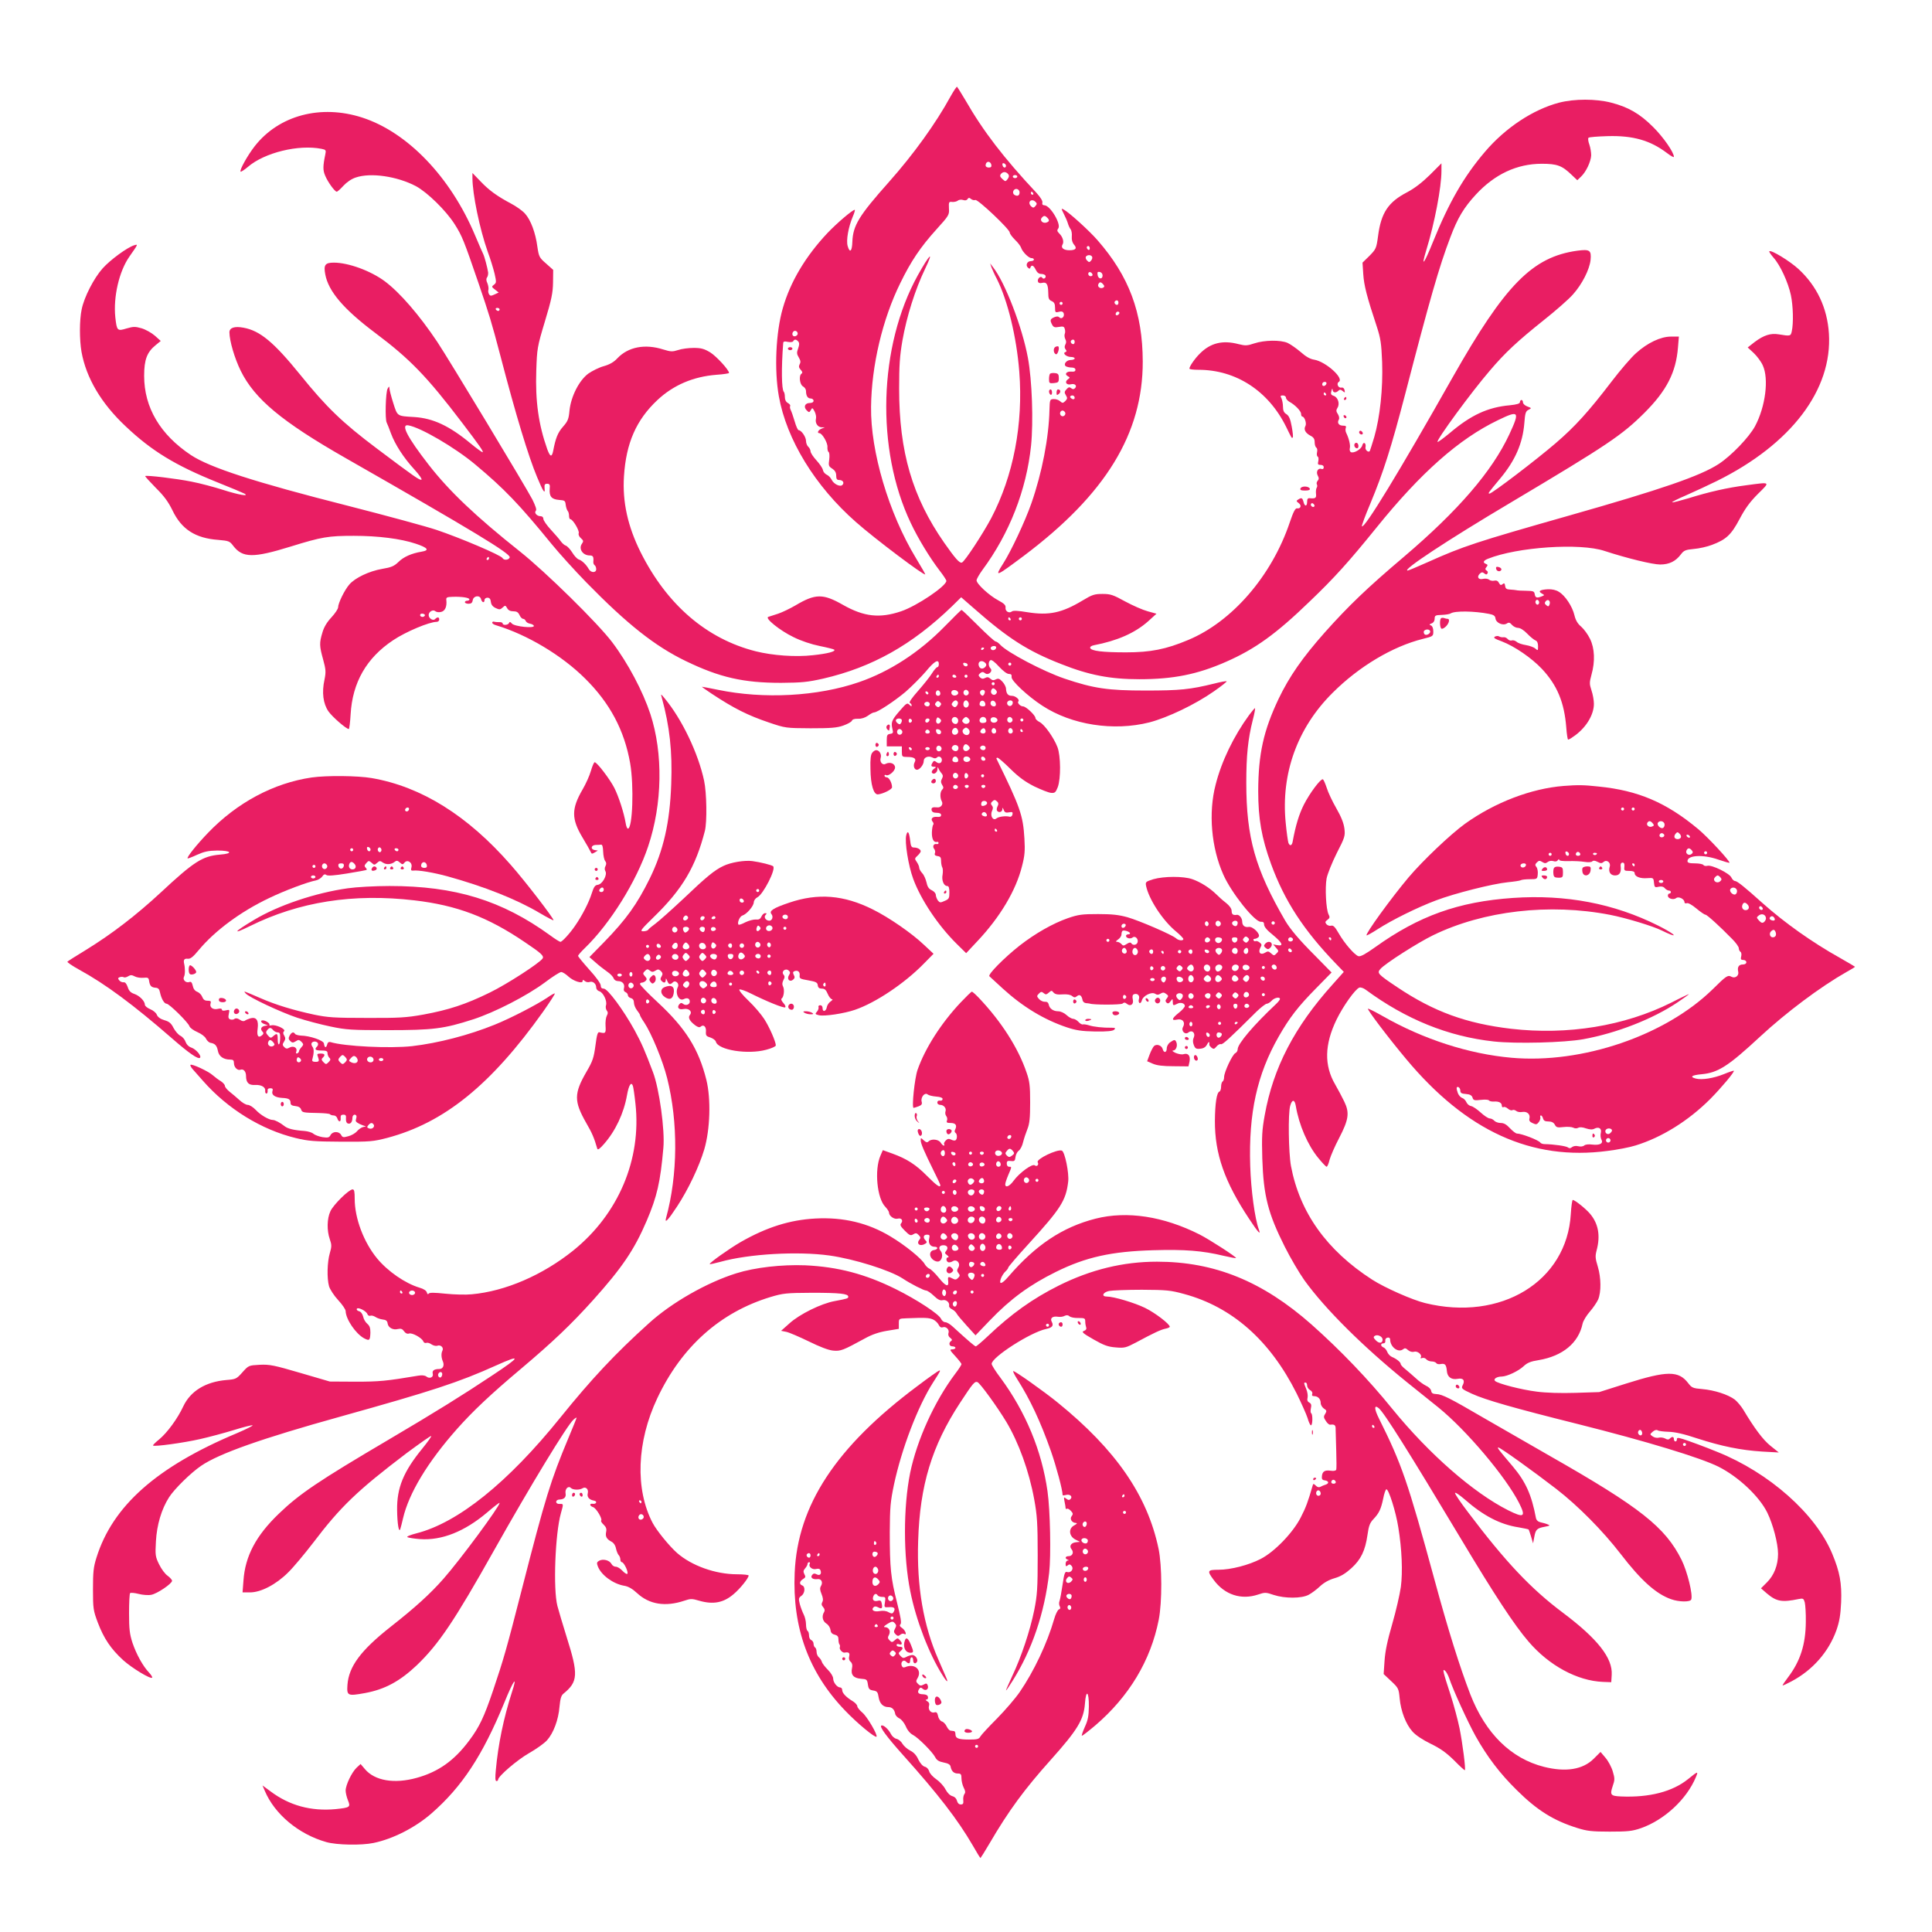 <?xml version="1.0" standalone="no"?>
<!DOCTYPE svg PUBLIC "-//W3C//DTD SVG 20010904//EN"
 "http://www.w3.org/TR/2001/REC-SVG-20010904/DTD/svg10.dtd">
<svg version="1.0" xmlns="http://www.w3.org/2000/svg"
 width="1280pt" height="1280pt" viewBox="0 0 1280 1280"
 preserveAspectRatio="xMidYMid meet">
<g transform="translate(0,1280) scale(0.1,-0.1)"
fill="#e91e63" stroke="none">
<path d="M6297 12160 c-96 -176 -245 -383 -407 -565 -199 -224 -239 -288 -243
-398 -2 -63 -17 -76 -31 -27 -11 38 5 126 34 195 11 25 16 45 13 45 -15 0
-118 -88 -180 -153 -146 -155 -247 -324 -297 -500 -46 -159 -57 -408 -26 -582
51 -287 240 -596 511 -834 124 -110 459 -362 459 -346 0 3 -28 52 -62 108
-180 297 -301 707 -297 1001 3 275 76 582 194 821 70 144 134 239 239 355 83
92 86 96 83 140 -2 42 0 45 22 42 13 -1 30 3 37 9 7 6 23 8 35 4 13 -5 25 -2
29 6 7 10 12 10 23 1 8 -7 21 -10 29 -7 16 6 228 -194 228 -216 0 -8 16 -29
35 -48 19 -18 37 -42 40 -52 9 -28 50 -69 69 -69 9 0 16 -4 16 -10 0 -5 -9
-10 -20 -10 -25 0 -37 -27 -20 -43 10 -9 14 -9 17 1 7 20 21 14 35 -15 9 -19
21 -28 37 -28 14 0 26 -6 28 -12 5 -15 -14 -26 -22 -13 -10 16 -35 -8 -28 -26
3 -9 13 -12 28 -8 29 7 39 -9 40 -66 0 -37 4 -47 23 -55 16 -7 22 -18 22 -43
0 -32 2 -34 25 -28 18 5 27 2 32 -9 8 -22 -13 -43 -28 -28 -8 8 -18 8 -35 1
-27 -12 -29 -20 -13 -50 9 -16 17 -19 44 -14 27 5 35 3 39 -12 4 -11 4 -26 0
-35 -3 -8 -1 -24 4 -34 7 -12 7 -25 0 -36 -6 -12 -6 -22 2 -32 8 -10 8 -14 -2
-18 -21 -7 8 -32 37 -32 14 0 25 -4 25 -10 0 -5 -12 -10 -26 -10 -29 0 -51
-29 -32 -42 7 -4 24 -8 38 -8 16 0 25 -6 25 -15 0 -10 -8 -14 -27 -12 -32 3
-48 -17 -24 -30 16 -9 16 -10 0 -22 -23 -17 -8 -39 21 -32 27 7 43 -10 27 -26
-8 -8 -15 -8 -25 0 -11 9 -18 8 -31 -7 -15 -16 -15 -22 -4 -40 11 -18 10 -23
-4 -38 -16 -15 -19 -15 -35 -1 -10 9 -29 15 -43 14 -24 -1 -25 -4 -27 -71 -4
-183 -49 -417 -120 -620 -42 -120 -135 -318 -187 -399 -59 -93 -51 -89 139 53
541 407 787 810 786 1286 -1 324 -90 564 -300 804 -54 62 -187 183 -224 203
-17 9 -17 7 1 -29 11 -21 23 -49 27 -63 4 -14 12 -31 18 -39 6 -7 10 -29 8
-48 -2 -22 4 -41 14 -53 23 -25 12 -38 -30 -38 -38 0 -58 16 -46 37 12 18 2
52 -21 74 -15 15 -16 22 -7 33 22 27 -53 154 -92 154 -11 0 -16 6 -13 18 3 10
-12 34 -38 63 -218 233 -353 408 -473 617 -27 45 -51 84 -54 87 -4 2 -23 -28
-44 -65z m271 -453 c2 -12 -3 -17 -17 -17 -12 0 -21 6 -21 13 0 31 32 34 38 4z
m97 -5 c0 -18 -20 -15 -23 4 -3 10 1 15 10 12 7 -3 13 -10 13 -16z m14 -55 c8
-10 7 -19 -3 -33 -14 -18 -15 -18 -35 0 -16 15 -18 22 -10 33 14 17 33 17 48
0z m61 -17 c0 -5 -7 -10 -15 -10 -8 0 -15 5 -15 10 0 6 7 10 15 10 8 0 15 -4
15 -10z m15 -104 c0 -22 -14 -29 -34 -17 -19 12 -6 43 16 39 10 -2 18 -12 18
-22z m90 -6 c3 -5 1 -10 -4 -10 -6 0 -11 5 -11 10 0 6 2 10 4 10 3 0 8 -4 11
-10z m15 -85 c-10 -12 -16 -13 -26 -4 -8 6 -14 17 -14 24 0 19 23 25 39 9 12
-11 12 -16 1 -29z m78 -77 c16 -16 15 -25 -4 -32 -24 -9 -47 13 -33 30 14 17
22 17 37 2z m282 -204 c0 -8 -4 -12 -10 -9 -5 3 -10 10 -10 16 0 5 5 9 10 9 6
0 10 -7 10 -16z m15 -54 c4 -6 1 -18 -6 -26 -11 -13 -14 -13 -27 0 -8 8 -11
19 -8 25 9 14 33 14 41 1z m3 -118 c2 -7 -3 -12 -12 -12 -9 0 -16 7 -16 16 0
17 22 14 28 -4z m67 -7 c0 -28 -29 -25 -33 3 -3 19 0 23 15 20 10 -2 18 -12
18 -23z m4 -59 c9 -10 9 -16 1 -21 -17 -11 -40 3 -34 20 8 19 18 19 33 1z
m101 -121 c0 -8 -4 -15 -9 -15 -13 0 -22 16 -14 24 11 11 23 6 23 -9z m-370
-5 c0 -5 -4 -10 -10 -10 -5 0 -10 5 -10 10 0 6 5 10 10 10 6 0 10 -4 10 -10z
m371 -73 c-13 -13 -26 -3 -16 12 3 6 11 8 17 5 6 -4 6 -10 -1 -17z m-2126
-128 c0 -7 -8 -15 -17 -17 -18 -3 -25 18 -11 32 10 10 28 1 28 -15z m4 -52 c8
-10 7 -22 -1 -45 -10 -27 -10 -37 4 -60 12 -20 14 -32 6 -45 -7 -14 -6 -23 7
-37 11 -12 13 -20 6 -25 -20 -12 -13 -73 9 -85 11 -6 20 -19 20 -30 0 -32 11
-50 31 -50 10 0 19 -7 19 -15 0 -9 -9 -15 -25 -15 -32 0 -43 -26 -21 -48 16
-16 18 -16 28 1 9 17 11 17 25 -9 8 -16 12 -37 9 -48 -7 -28 11 -56 37 -57
l22 0 -22 -9 c-23 -9 -32 -30 -14 -30 18 0 55 -64 53 -91 -1 -15 2 -30 8 -34
5 -3 7 -25 4 -49 -6 -40 -4 -46 20 -61 18 -12 26 -26 26 -46 0 -22 5 -29 19
-29 25 0 37 -18 22 -33 -15 -15 -58 6 -72 36 -6 12 -20 27 -32 32 -12 6 -23
19 -25 31 -2 12 -21 40 -42 63 -22 24 -40 51 -40 61 0 9 -7 23 -15 30 -8 7
-15 25 -15 39 0 26 -31 71 -49 71 -5 0 -17 26 -26 58 -9 31 -21 65 -26 75 -5
10 -7 22 -4 27 3 5 -4 14 -15 20 -13 7 -20 21 -20 39 0 15 -3 31 -7 35 -15 15
-17 157 -4 324 1 10 10 12 30 7 17 -3 32 -2 36 4 8 15 20 14 34 -2z m1831 -2
c0 -8 -4 -15 -9 -15 -13 0 -22 16 -14 24 11 11 23 6 23 -9z m0 -370 c0 -9 -6
-12 -15 -9 -8 4 -15 10 -15 15 0 5 7 9 15 9 8 0 15 -7 15 -15z m-64 -96 c10
-17 -13 -36 -27 -22 -12 12 -4 33 11 33 5 0 12 -5 16 -11z"/>
<path d="M5220 10490 c0 -5 7 -10 15 -10 8 0 15 5 15 10 0 6 -7 10 -15 10 -8
0 -15 -4 -15 -10z"/>
<path d="M10330 12120 c-172 -45 -356 -166 -492 -326 -139 -163 -238 -334
-343 -594 -61 -151 -82 -178 -46 -59 56 182 101 418 101 527 l0 50 -77 -77
c-52 -51 -102 -89 -149 -114 -126 -65 -174 -136 -194 -291 -11 -82 -14 -87
-57 -131 l-46 -45 5 -77 c5 -74 23 -146 90 -348 25 -77 30 -110 35 -235 6
-174 -14 -362 -52 -495 -15 -49 -28 -91 -30 -94 -11 -11 -33 10 -28 27 2 11 0
23 -6 26 -6 4 -13 -3 -16 -16 -7 -25 -57 -54 -76 -43 -6 4 -9 16 -6 26 5 18
-6 65 -24 101 -5 10 -6 24 -3 33 5 11 0 15 -19 15 -27 0 -40 19 -27 40 5 8 2
23 -6 36 -12 18 -13 26 -3 42 17 26 4 69 -24 79 -19 6 -22 13 -16 33 4 16 7
19 8 8 1 -20 21 -24 39 -6 8 8 15 8 28 -3 14 -12 16 -11 12 6 -2 12 -10 19
-21 17 -21 -4 -35 27 -17 38 37 23 -86 134 -163 147 -27 4 -55 20 -90 51 -28
24 -67 51 -86 60 -48 21 -154 19 -221 -3 -47 -16 -60 -16 -104 -5 -106 28
-186 8 -256 -62 -33 -32 -70 -86 -70 -100 0 -5 27 -8 60 -8 250 0 465 -141
582 -380 37 -76 36 -75 43 -68 3 3 0 35 -7 72 -9 50 -18 71 -35 82 -17 10 -23
24 -23 50 0 19 -5 44 -10 55 -9 16 -7 19 10 19 11 0 20 -7 20 -15 0 -8 10 -19
21 -26 38 -20 79 -62 79 -81 0 -10 4 -18 8 -18 15 0 30 -45 21 -62 -13 -23 -1
-46 32 -64 22 -11 29 -22 29 -44 0 -16 5 -32 11 -36 6 -3 8 -17 5 -29 -3 -13
-2 -27 4 -30 6 -3 7 -17 4 -31 -5 -20 -2 -24 15 -24 13 0 21 -6 21 -16 0 -10
-6 -14 -14 -11 -23 9 -39 -18 -26 -43 9 -16 9 -25 0 -35 -7 -8 -9 -19 -5 -25
3 -5 3 -16 -2 -22 -4 -7 -6 -25 -4 -40 3 -28 -4 -32 -41 -29 -13 2 -18 -5 -18
-23 0 -33 -16 -34 -24 -1 -7 27 -13 30 -36 15 -13 -8 -12 -11 4 -23 21 -15 14
-39 -11 -35 -11 2 -24 -22 -48 -93 -119 -354 -382 -658 -673 -779 -147 -62
-250 -82 -412 -82 -153 0 -231 9 -237 29 -3 7 8 15 24 18 156 30 272 81 360
159 l55 50 -58 16 c-33 9 -99 38 -149 65 -80 44 -97 50 -150 50 -54 0 -69 -5
-132 -43 -138 -83 -223 -101 -367 -78 -59 10 -94 12 -102 5 -18 -15 -45 1 -42
25 2 16 -8 27 -49 49 -60 32 -143 109 -143 132 0 9 18 40 39 69 179 242 291
529 322 823 16 160 7 433 -21 583 -37 201 -151 499 -231 600 l-19 25 9 -27 c6
-15 21 -49 35 -75 72 -143 131 -385 149 -615 27 -348 -39 -690 -186 -971 -56
-105 -176 -288 -194 -294 -16 -6 -45 28 -118 132 -210 302 -298 601 -298 1020
0 153 4 216 22 320 28 158 84 337 151 476 60 125 29 96 -50 -46 -259 -469
-279 -1150 -46 -1640 49 -104 126 -230 191 -315 25 -32 45 -63 45 -68 0 -35
-196 -167 -300 -202 -142 -48 -246 -36 -384 42 -133 76 -183 76 -316 -3 -36
-21 -88 -46 -115 -55 -28 -9 -57 -18 -65 -21 -25 -8 76 -90 167 -134 50 -25
119 -48 174 -59 50 -10 93 -21 96 -24 12 -12 -45 -27 -142 -37 -115 -13 -266
-2 -378 26 -325 82 -588 308 -762 655 -86 172 -122 335 -111 505 14 219 81
373 222 505 106 99 237 155 391 167 46 3 83 9 83 12 0 20 -83 110 -124 136
-40 24 -60 30 -110 30 -34 0 -80 -6 -103 -14 -38 -12 -48 -12 -100 4 -120 38
-231 17 -303 -59 -23 -25 -51 -41 -90 -52 -30 -8 -76 -31 -102 -49 -61 -45
-115 -151 -125 -245 -5 -56 -11 -71 -43 -107 -35 -40 -49 -76 -65 -160 -9 -44
-20 -41 -39 10 -58 164 -80 318 -73 522 5 145 6 156 57 325 44 146 53 189 54
259 l1 83 -47 42 c-45 39 -48 45 -58 113 -12 91 -44 176 -81 217 -15 18 -57
48 -91 66 -94 50 -147 88 -205 149 l-53 55 0 -33 c0 -106 48 -338 101 -488 18
-48 38 -114 46 -147 12 -54 12 -60 -4 -72 -17 -13 -17 -15 7 -33 l24 -19 -28
-13 c-23 -11 -29 -10 -36 2 -5 8 -7 21 -4 30 2 9 -1 28 -7 43 -8 16 -9 30 -2
38 5 7 8 22 7 33 -5 33 -24 105 -33 123 -5 9 -29 65 -54 124 -162 385 -447
682 -747 779 -275 89 -552 15 -712 -189 -47 -60 -103 -160 -94 -169 3 -3 24
11 48 31 110 95 336 150 488 120 30 -6 31 -9 25 -38 -16 -77 -16 -104 -1 -139
17 -42 64 -107 77 -107 5 0 25 18 44 39 22 24 54 46 82 55 99 34 274 8 398
-57 76 -41 199 -161 257 -252 50 -79 61 -107 159 -393 71 -209 84 -250 145
-482 102 -391 185 -664 242 -800 40 -97 55 -119 50 -75 -2 24 1 30 17 30 16 0
20 -6 17 -33 -4 -51 12 -70 61 -74 39 -3 42 -5 45 -33 2 -16 8 -34 13 -40 5
-5 9 -19 9 -32 0 -13 4 -23 9 -23 16 0 62 -77 55 -93 -3 -9 3 -23 15 -33 17
-15 18 -20 6 -37 -23 -33 6 -77 52 -77 22 0 27 -8 24 -42 -1 -9 3 -19 9 -23 5
-3 10 -15 10 -26 0 -26 -36 -25 -50 2 -16 28 -44 56 -67 63 -10 4 -29 24 -42
46 -14 22 -33 42 -42 45 -10 3 -24 16 -33 28 -8 12 -38 47 -65 76 -28 30 -51
63 -51 73 0 11 -7 18 -19 18 -24 0 -44 23 -31 36 7 7 -2 32 -23 75 -45 86
-554 930 -630 1044 -119 178 -247 326 -347 401 -94 70 -242 124 -338 124 -58
0 -69 -15 -57 -78 21 -112 121 -230 330 -387 231 -173 344 -290 576 -595 118
-155 142 -190 137 -196 -3 -2 -39 24 -80 58 -141 117 -249 167 -373 175 -116
7 -111 3 -140 94 -14 44 -25 88 -25 97 -1 14 -2 14 -12 -3 -13 -23 -18 -203
-6 -225 4 -8 17 -40 28 -71 27 -73 84 -162 156 -240 32 -35 52 -65 46 -67 -13
-4 -42 16 -296 207 -229 172 -334 274 -506 487 -176 217 -267 293 -377 313
-59 11 -93 0 -93 -31 1 -59 34 -171 75 -255 92 -186 271 -336 695 -578 846
-483 1095 -634 1087 -658 -6 -18 -39 -21 -48 -4 -11 19 -276 132 -436 186 -65
22 -330 94 -588 160 -619 157 -914 253 -1040 336 -204 136 -310 315 -310 525
0 108 19 157 77 204 l33 27 -39 35 c-22 19 -61 41 -88 49 -42 12 -54 12 -99
-1 -62 -19 -65 -16 -75 74 -14 135 25 305 94 403 58 83 58 82 31 74 -46 -14
-159 -97 -209 -153 -58 -65 -123 -191 -139 -272 -15 -71 -15 -201 -1 -281 31
-173 131 -342 292 -493 173 -164 331 -260 607 -371 90 -36 171 -70 180 -75 36
-21 -37 -9 -140 24 -59 19 -153 44 -210 55 -98 20 -299 44 -307 37 -2 -2 30
-37 70 -78 55 -54 83 -93 110 -148 60 -126 151 -186 305 -197 68 -6 75 -8 98
-39 62 -81 132 -82 381 -5 206 64 250 71 418 71 162 0 311 -19 410 -52 81 -27
94 -44 39 -53 -66 -11 -119 -34 -154 -69 -28 -27 -47 -35 -107 -45 -87 -15
-181 -60 -218 -104 -32 -37 -74 -124 -74 -151 0 -10 -20 -40 -44 -66 -30 -32
-50 -65 -60 -101 -21 -69 -20 -89 5 -179 18 -66 19 -82 9 -132 -19 -86 -9
-160 26 -211 26 -37 118 -117 135 -117 3 0 9 44 12 98 12 210 105 373 281 490
85 57 240 122 289 122 9 0 17 7 17 15 0 18 -12 19 -28 3 -13 -13 -42 5 -42 27
0 22 28 39 44 26 8 -7 25 -9 39 -5 26 6 39 36 34 79 -2 17 4 20 43 21 60 2
110 -6 110 -17 0 -5 -7 -9 -15 -9 -8 0 -15 -4 -15 -10 0 -5 11 -10 24 -10 18
0 25 6 28 23 4 30 47 37 55 8 6 -24 23 -28 23 -6 0 8 9 15 19 15 14 0 21 -8
23 -27 2 -19 12 -32 31 -41 25 -12 31 -12 47 3 17 16 19 15 30 -4 7 -14 21
-21 41 -21 22 0 32 -6 41 -25 6 -14 17 -25 24 -25 6 0 14 -6 17 -14 3 -8 16
-16 28 -18 12 -2 24 -8 26 -14 6 -19 -129 -5 -146 15 -10 12 -15 13 -18 4 -6
-15 -43 -18 -43 -3 0 5 -10 9 -22 8 -13 0 -28 1 -34 3 -7 2 -12 0 -13 -6 -1
-5 11 -14 27 -18 205 -62 433 -198 588 -352 165 -163 261 -344 299 -562 26
-151 16 -433 -15 -433 -5 0 -12 17 -15 38 -11 66 -46 175 -75 232 -30 59 -115
170 -130 170 -5 0 -16 -26 -25 -57 -9 -32 -34 -87 -55 -123 -75 -129 -75 -195
0 -320 26 -43 50 -86 54 -95 5 -13 9 -13 26 -3 l21 13 -21 3 c-29 5 -25 32 5
34 14 0 31 1 37 2 9 1 13 -15 14 -46 1 -27 7 -54 13 -62 9 -10 9 -20 3 -33 -7
-12 -7 -25 -1 -35 14 -25 -20 -86 -50 -90 -19 -2 -27 -14 -41 -58 -18 -58 -64
-148 -111 -215 -34 -50 -85 -105 -96 -105 -5 0 -36 19 -68 43 -320 232 -630
327 -1064 327 -98 0 -221 -7 -276 -15 -215 -30 -461 -113 -621 -209 -136 -81
-150 -102 -29 -42 327 162 685 218 1090 171 282 -33 486 -110 732 -277 110
-74 128 -91 118 -108 -18 -29 -235 -170 -350 -226 -159 -78 -272 -115 -441
-146 -112 -20 -160 -23 -374 -22 -216 0 -258 3 -350 22 -138 30 -251 64 -352
108 -123 53 -115 50 -101 33 21 -26 232 -125 343 -162 58 -19 157 -45 220 -58
104 -22 140 -24 380 -24 299 0 371 9 563 71 146 47 360 158 477 245 50 38 99
69 108 69 9 0 30 -13 47 -29 33 -31 95 -51 95 -31 0 10 3 10 15 0 8 -7 22 -9
31 -6 21 8 44 -11 44 -36 0 -11 9 -22 20 -25 26 -7 54 -65 45 -93 -4 -11 -1
-27 5 -35 8 -10 9 -19 0 -35 -6 -11 -10 -42 -8 -68 3 -48 0 -51 -41 -41 -11 3
-17 -17 -26 -88 -11 -81 -18 -103 -59 -173 -84 -145 -84 -196 -2 -340 38 -65
53 -100 73 -170 3 -11 16 -2 44 30 76 86 132 204 153 324 12 68 28 92 39 62 3
-8 11 -61 17 -118 41 -369 -113 -732 -412 -973 -203 -163 -450 -270 -673 -290
-38 -4 -117 -2 -174 4 -76 8 -107 8 -111 0 -5 -6 -9 -3 -12 8 -3 12 -21 24
-49 32 -94 28 -210 108 -281 194 -88 107 -148 265 -148 394 0 48 -3 63 -14 63
-24 0 -128 -102 -147 -145 -23 -49 -24 -128 -4 -185 13 -38 13 -48 0 -93 -17
-58 -20 -165 -5 -219 6 -20 33 -62 60 -91 28 -30 50 -63 50 -73 1 -54 67 -151
123 -181 35 -18 39 -14 41 38 0 31 -5 45 -20 58 -12 10 -25 31 -28 48 -5 19
-15 33 -28 36 -11 3 -17 10 -14 16 8 13 62 -14 70 -35 3 -9 12 -14 20 -11 8 3
22 -1 33 -8 10 -7 32 -15 48 -17 22 -2 31 -9 33 -26 4 -28 36 -46 69 -37 19 4
29 1 40 -15 9 -13 21 -19 33 -15 21 7 85 -29 94 -51 3 -9 12 -14 20 -11 8 3
23 -1 35 -10 12 -8 29 -12 38 -9 22 9 45 -12 34 -33 -9 -18 -8 -46 4 -73 10
-25 -1 -48 -24 -48 -34 0 -49 -10 -44 -31 7 -24 -21 -36 -42 -19 -10 8 -29 10
-53 6 -215 -36 -259 -40 -417 -40 l-170 1 -195 57 c-174 51 -203 57 -269 54
-73 -4 -74 -4 -115 -50 -39 -44 -44 -46 -107 -51 -137 -12 -237 -73 -285 -175
-37 -80 -106 -174 -159 -218 -25 -20 -44 -39 -41 -41 8 -9 204 18 313 43 62
14 162 41 224 60 61 19 116 33 122 31 6 -2 -40 -25 -103 -52 -532 -223 -824
-482 -931 -825 -20 -63 -23 -96 -23 -210 0 -127 2 -140 32 -220 40 -105 86
-174 168 -249 59 -53 181 -127 192 -116 3 3 -6 18 -20 33 -41 43 -84 121 -110
197 -19 59 -23 91 -23 197 0 69 3 129 7 133 4 4 29 2 56 -5 27 -7 64 -10 84
-6 39 7 138 74 138 93 0 6 -13 21 -29 33 -17 11 -42 45 -57 76 -25 51 -26 61
-21 152 6 109 37 214 87 292 35 55 145 163 213 209 119 81 398 180 927 327
602 168 780 226 1028 338 169 76 163 59 -26 -66 -195 -130 -380 -245 -687
-426 -465 -274 -591 -359 -728 -491 -151 -145 -223 -281 -234 -443 l-6 -78 50
0 c72 0 173 53 252 132 35 34 109 123 166 197 182 240 294 347 618 593 88 65
161 117 164 114 3 -2 -24 -40 -59 -83 -125 -153 -169 -260 -167 -407 1 -93 12
-155 21 -126 3 8 11 40 18 70 39 168 164 374 358 593 104 117 221 228 422 397
212 179 332 293 478 455 193 215 274 334 357 528 68 160 90 254 110 482 11
116 -27 392 -69 502 -56 148 -74 189 -122 278 -74 134 -178 275 -204 275 -14
0 -20 7 -20 21 0 13 -31 56 -75 104 -41 46 -75 87 -75 92 0 5 21 29 46 53 167
162 341 441 418 672 95 282 100 617 15 877 -50 151 -148 337 -253 476 -95 126
-440 465 -611 601 -292 232 -469 400 -605 575 -142 183 -187 270 -135 261 82
-14 309 -147 442 -258 194 -162 292 -264 508 -529 49 -60 153 -175 230 -254
271 -277 453 -421 657 -520 227 -110 384 -145 633 -145 138 1 176 5 279 28
324 75 588 223 853 479 l61 60 85 -74 c225 -198 356 -282 576 -368 186 -74
327 -101 519 -101 226 0 385 32 574 115 194 85 334 186 558 403 161 154 258
262 440 487 293 363 546 587 804 711 140 68 147 60 76 -93 -114 -245 -338
-505 -700 -813 -242 -205 -365 -323 -523 -500 -148 -167 -235 -292 -306 -440
-100 -211 -134 -365 -135 -610 0 -184 22 -310 85 -484 90 -246 216 -439 432
-663 l50 -52 -74 -83 c-253 -281 -394 -553 -450 -867 -18 -99 -20 -141 -16
-286 8 -248 38 -364 149 -585 37 -74 96 -174 130 -222 139 -193 392 -443 680
-676 79 -63 172 -138 208 -167 186 -151 445 -458 534 -632 47 -93 34 -102 -72
-49 -232 117 -525 374 -767 671 -160 198 -347 392 -536 560 -324 286 -642 416
-1024 416 -223 0 -437 -52 -650 -158 -174 -87 -314 -187 -471 -336 -39 -37
-75 -67 -79 -67 -7 0 -48 35 -152 130 -18 17 -40 30 -50 30 -10 0 -23 10 -28
22 -14 32 -161 128 -300 197 -204 101 -384 148 -600 158 -155 6 -333 -14 -457
-53 -195 -61 -430 -195 -580 -332 -222 -200 -380 -369 -585 -623 -348 -432
-679 -698 -955 -768 -39 -10 -66 -21 -59 -25 6 -4 44 -10 84 -13 144 -10 295
50 445 177 45 39 82 67 82 63 0 -24 -261 -377 -372 -503 -87 -99 -187 -190
-350 -318 -198 -156 -277 -263 -286 -384 -5 -73 0 -76 116 -55 131 24 231 78
343 184 145 139 249 293 513 763 243 432 483 826 525 864 12 11 21 16 21 13 0
-3 -24 -63 -54 -134 -118 -283 -151 -388 -310 -1008 -102 -398 -119 -456 -191
-670 -57 -168 -89 -237 -156 -326 -99 -133 -204 -208 -349 -248 -148 -41 -278
-19 -343 59 l-28 33 -26 -24 c-32 -30 -73 -115 -73 -152 0 -15 7 -44 15 -64
19 -46 14 -49 -82 -59 -163 -15 -306 24 -431 118 l-53 39 15 -35 c65 -155 224
-288 407 -340 69 -20 234 -23 314 -6 130 27 276 102 383 195 203 177 339 384
483 734 62 153 90 189 50 68 -54 -168 -91 -346 -106 -514 -5 -51 -4 -73 4 -73
6 0 11 4 11 9 0 23 128 132 205 176 46 26 100 64 119 85 43 48 76 136 83 224
5 52 11 73 26 85 97 79 100 127 21 376 -26 83 -53 175 -61 205 -29 111 -15
479 23 614 18 64 18 63 -8 62 -14 -1 -23 5 -23 14 0 8 9 15 20 15 32 1 47 15
42 41 -5 29 18 53 35 36 14 -14 57 -15 78 -2 21 13 41 -7 34 -34 -6 -24 9 -42
41 -48 24 -4 17 -24 -7 -21 -24 4 -23 -14 1 -22 21 -6 64 -79 54 -89 -4 -3 4
-16 16 -27 16 -15 21 -28 17 -47 -7 -32 3 -49 35 -66 14 -7 26 -24 30 -45 4
-18 12 -38 18 -44 6 -6 11 -19 11 -29 0 -10 5 -18 10 -18 14 0 46 -68 36 -77
-3 -4 -18 5 -32 20 -14 15 -33 27 -44 27 -11 0 -24 8 -29 19 -13 24 -55 35
-81 21 -16 -9 -18 -15 -9 -38 22 -57 100 -115 174 -128 27 -4 55 -20 86 -49
81 -75 187 -92 313 -50 41 14 51 14 98 0 93 -27 162 -14 229 44 42 35 99 106
99 123 0 4 -35 8 -77 8 -143 0 -301 57 -397 141 -52 46 -135 148 -162 199
-117 223 -106 538 31 827 161 341 417 569 750 670 84 25 103 27 275 28 183 0
240 -6 240 -26 0 -11 -4 -13 -90 -29 -89 -16 -233 -87 -300 -148 l-55 -49 35
-7 c19 -4 86 -33 148 -63 73 -36 130 -58 161 -61 51 -5 67 2 212 81 45 25 91
41 145 50 l79 13 0 34 c0 34 0 34 50 36 126 5 148 4 177 -8 15 -7 31 -23 37
-35 7 -15 16 -20 26 -17 22 9 47 -15 39 -38 -4 -12 1 -24 12 -32 12 -9 14 -15
6 -20 -19 -12 -14 -36 8 -36 11 0 20 -4 20 -10 0 -5 -10 -10 -21 -10 -19 0
-17 -5 20 -45 22 -24 41 -48 41 -53 0 -5 -18 -33 -41 -63 -139 -185 -254 -440
-299 -657 -46 -229 -46 -554 1 -785 37 -188 125 -417 213 -555 31 -50 42 -54
22 -10 -8 18 -30 69 -49 113 -99 225 -144 484 -134 785 11 369 91 631 277 915
87 133 98 145 116 138 17 -6 132 -165 191 -263 82 -137 151 -327 185 -514 19
-104 23 -156 23 -371 0 -220 -3 -263 -23 -363 -28 -137 -85 -308 -146 -437
-24 -52 -43 -95 -41 -95 2 0 21 28 43 63 129 205 212 448 243 717 13 115 7
413 -11 540 -38 269 -145 526 -311 751 -33 43 -59 85 -59 93 0 44 257 209 360
231 42 9 52 22 38 48 -13 24 6 39 42 33 14 -2 33 0 43 6 13 6 23 6 33 -3 8 -7
35 -12 59 -11 41 0 45 -2 45 -23 0 -13 3 -30 6 -39 4 -10 -1 -19 -15 -24 -17
-6 -8 -15 64 -56 70 -40 96 -49 148 -53 57 -5 67 -2 132 32 119 64 166 86 196
92 16 3 29 9 29 13 0 18 -98 93 -164 125 -70 34 -207 75 -253 75 -38 0 -27 28
15 37 20 4 118 8 217 8 164 -1 189 -3 280 -28 318 -86 569 -307 745 -658 32
-65 65 -139 73 -164 7 -26 17 -47 22 -48 12 -2 13 73 2 80 -5 3 -5 18 -2 33 5
21 2 31 -11 38 -12 6 -15 17 -11 32 3 13 -1 39 -9 58 -17 41 -17 42 -4 42 6 0
10 -9 10 -20 0 -10 9 -24 20 -30 11 -6 17 -16 14 -25 -4 -10 0 -15 13 -15 25
0 43 -19 43 -46 0 -12 10 -28 21 -36 19 -12 20 -16 9 -35 -12 -18 -11 -25 4
-47 9 -15 22 -26 29 -25 30 4 37 -3 36 -33 0 -18 2 -82 4 -143 2 -60 2 -115 0
-122 -3 -7 -17 -10 -36 -7 -39 6 -56 -4 -59 -36 -2 -19 2 -26 20 -28 26 -4 29
-20 5 -28 -10 -3 -25 -9 -34 -14 -11 -6 -22 -3 -32 8 -14 13 -17 13 -20 1 -32
-111 -45 -146 -80 -214 -52 -101 -173 -226 -264 -273 -79 -41 -198 -72 -280
-72 -74 0 -77 -7 -33 -66 73 -100 183 -136 296 -98 44 15 51 15 103 -3 74 -24
184 -24 231 1 19 10 53 35 75 56 27 25 59 43 97 54 41 12 71 30 111 66 64 58
92 117 107 221 8 59 16 80 39 104 38 40 50 66 65 136 6 33 16 61 21 62 15 3
63 -149 79 -251 24 -145 30 -297 17 -396 -7 -49 -32 -159 -57 -245 -32 -110
-47 -182 -51 -244 l-6 -88 50 -47 c48 -45 50 -50 56 -113 8 -86 41 -172 85
-221 22 -25 68 -55 121 -81 64 -31 103 -59 155 -110 37 -38 69 -67 71 -65 7 7
-16 183 -35 277 -11 54 -37 151 -58 217 -54 165 -57 181 -38 165 8 -7 20 -29
27 -49 25 -76 123 -290 175 -384 77 -137 161 -248 273 -358 135 -134 244 -202
401 -251 64 -20 96 -24 215 -24 120 0 149 3 207 23 154 54 303 191 364 339 17
40 13 39 -52 -14 -103 -83 -256 -123 -444 -115 -69 3 -75 10 -56 67 15 43 15
52 1 99 -8 28 -30 69 -48 90 l-33 39 -45 -45 c-72 -72 -185 -90 -329 -54 -219
55 -388 221 -489 481 -70 182 -147 427 -236 755 -179 657 -218 769 -369 1072
-32 64 -33 94 -2 69 37 -31 195 -282 548 -871 221 -369 351 -567 445 -676 136
-159 323 -260 493 -267 l55 -2 3 49 c7 111 -94 239 -323 411 -211 158 -378
334 -628 665 -48 63 -87 120 -87 128 0 8 28 -11 63 -41 124 -109 235 -167 358
-186 34 -6 63 -12 66 -14 2 -2 10 -24 17 -48 l13 -44 8 42 c9 50 17 58 70 68
33 6 37 9 20 15 -11 5 -32 11 -47 14 -18 4 -29 14 -32 29 -29 154 -68 240
-153 341 -96 113 -106 126 -96 126 13 0 238 -162 383 -274 146 -113 309 -278
427 -431 136 -177 235 -265 334 -300 52 -19 128 -20 134 -2 12 31 -26 185 -64
262 -108 217 -274 348 -871 688 -140 80 -338 194 -440 253 -223 130 -275 157
-315 158 -22 1 -31 6 -33 21 -2 12 -16 26 -34 34 -17 8 -47 30 -67 49 -20 18
-51 45 -68 59 -18 14 -33 30 -33 36 0 12 -27 34 -58 47 -12 5 -26 20 -31 33
-5 14 -17 27 -25 30 -20 8 -21 27 -1 27 9 0 15 7 13 17 -2 10 4 19 15 21 10 2
17 -3 17 -12 0 -50 54 -91 86 -65 11 9 18 8 33 -6 12 -10 27 -14 39 -11 23 8
56 -20 45 -37 -4 -6 0 -8 10 -4 8 3 21 -1 27 -9 7 -8 23 -14 36 -14 12 0 26
-5 30 -11 3 -6 17 -9 30 -6 28 5 36 -4 40 -47 3 -39 30 -59 72 -51 37 7 50
-11 32 -44 -10 -20 -5 -24 62 -55 90 -41 275 -94 703 -201 454 -114 809 -222
930 -282 133 -67 271 -197 324 -305 38 -78 71 -204 71 -273 0 -74 -26 -141
-73 -188 l-40 -40 39 -34 c64 -54 100 -60 211 -37 29 6 33 3 40 -22 4 -16 8
-74 7 -129 -1 -151 -37 -261 -118 -368 -20 -26 -36 -50 -36 -53 0 -3 26 9 58
26 142 75 248 197 299 340 20 58 27 100 31 185 5 126 -9 201 -59 321 -110 265
-419 538 -762 675 -85 35 -179 69 -224 84 -37 11 -43 11 -43 -1 0 -8 -4 -14
-10 -14 -5 0 -10 7 -10 15 0 18 -12 19 -27 4 -8 -8 -17 -8 -32 1 -12 6 -31 8
-41 5 -11 -3 -29 0 -40 8 -20 14 -20 14 -1 31 12 11 25 15 33 10 7 -5 40 -9
73 -10 41 -1 101 -14 190 -44 161 -52 288 -78 430 -87 l110 -6 -55 44 c-50 40
-107 117 -180 239 -14 23 -39 53 -56 67 -45 34 -136 63 -216 70 -62 5 -70 9
-93 39 -64 84 -140 83 -410 -2 l-180 -57 -158 -5 c-95 -3 -196 0 -255 8 -99
12 -259 53 -277 71 -13 13 12 29 45 29 35 1 110 36 145 69 23 22 47 32 100 40
158 27 263 113 290 241 4 19 26 55 48 80 22 25 46 61 55 80 21 50 20 144 -2
218 -17 55 -18 70 -8 108 26 97 12 177 -44 243 -28 33 -100 91 -114 91 -4 0
-10 -42 -13 -93 -26 -447 -464 -714 -966 -590 -85 21 -266 101 -350 155 -301
194 -480 445 -538 753 -16 87 -20 350 -5 399 12 44 30 43 37 -1 21 -126 79
-260 149 -345 26 -32 51 -58 55 -58 5 0 14 21 20 47 7 25 35 90 63 143 64 123
70 168 34 242 -14 29 -41 80 -60 113 -74 126 -71 265 9 430 44 90 123 201 151
212 9 3 27 -3 42 -14 266 -196 546 -310 849 -343 146 -16 466 -8 593 15 220
40 461 134 624 244 42 28 76 53 76 55 0 1 -52 -23 -116 -56 -312 -156 -688
-217 -1062 -174 -297 35 -512 113 -754 275 -130 87 -137 94 -112 122 32 36
248 174 349 223 333 162 770 213 1172 135 104 -20 289 -76 345 -105 16 -8 40
-19 55 -25 54 -20 2 17 -82 59 -292 146 -611 207 -961 183 -362 -25 -624 -119
-914 -327 -65 -46 -96 -63 -110 -59 -26 8 -94 87 -131 152 -24 42 -36 54 -50
50 -10 -3 -24 2 -31 10 -10 12 -9 18 7 29 15 11 17 18 7 36 -17 35 -24 176
-13 238 6 30 36 105 67 167 54 105 57 115 51 164 -5 37 -21 77 -53 133 -26 45
-55 106 -64 136 -10 30 -21 55 -26 57 -15 4 -87 -92 -126 -169 -31 -62 -54
-135 -74 -245 -5 -27 -19 -30 -28 -7 -3 9 -12 69 -18 134 -32 324 77 628 311
860 174 174 397 307 597 357 69 17 70 18 70 50 0 20 -6 35 -15 39 -13 5 -13 7
4 14 12 4 20 16 20 31 0 21 5 24 46 25 26 1 53 5 60 10 28 18 157 16 254 -3
31 -6 41 -13 43 -31 4 -29 49 -49 75 -33 13 9 21 7 34 -9 10 -11 28 -20 41
-20 14 0 38 -15 60 -38 20 -21 45 -41 55 -45 11 -4 17 -17 17 -38 0 -30 -1
-31 -18 -16 -10 9 -38 19 -62 23 -25 4 -53 13 -62 22 -10 8 -24 12 -32 9 -8
-3 -20 1 -27 9 -7 8 -19 14 -28 12 -9 -1 -22 1 -28 5 -7 5 -20 4 -29 -1 -12
-7 -2 -14 45 -31 86 -33 198 -110 267 -183 101 -108 148 -222 161 -388 3 -44
9 -80 12 -80 4 0 18 7 31 17 84 55 140 144 140 220 0 23 -7 63 -16 89 -14 43
-14 52 0 104 25 88 21 176 -10 238 -14 29 -40 64 -58 80 -23 19 -37 42 -45 76
-14 59 -62 131 -103 155 -18 12 -45 18 -73 17 -52 -3 -68 -13 -40 -28 19 -11
19 -11 0 -19 -33 -13 -43 -10 -47 14 -3 20 -9 22 -58 23 -30 0 -59 2 -65 4 -5
1 -23 3 -40 4 -23 1 -31 6 -33 24 -3 18 -6 21 -17 12 -10 -9 -16 -7 -24 8 -7
14 -17 18 -31 15 -11 -3 -26 0 -34 6 -8 7 -25 9 -39 6 -31 -8 -45 11 -24 33
13 12 19 13 31 3 11 -9 16 -9 21 0 4 6 2 15 -6 19 -10 7 -10 12 -1 23 10 12 9
16 -3 21 -23 8 -18 22 13 34 194 78 610 106 772 52 147 -48 318 -90 369 -90
60 0 103 21 138 68 19 25 30 30 85 35 36 3 89 15 120 27 94 35 128 67 183 171
37 70 68 113 122 167 83 82 87 79 -78 57 -124 -16 -244 -43 -382 -86 -54 -16
-103 -29 -108 -27 -5 2 37 23 93 47 57 25 147 67 202 94 493 244 767 605 743
978 -11 169 -80 315 -202 427 -58 53 -182 129 -193 117 -3 -2 10 -21 28 -42
45 -50 97 -164 115 -248 15 -71 18 -186 6 -240 -7 -32 -9 -33 -87 -20 -53 9
-99 -6 -159 -51 l-46 -36 40 -37 c22 -21 49 -57 60 -82 41 -89 18 -272 -51
-402 -39 -73 -157 -196 -241 -251 -121 -79 -379 -168 -992 -342 -619 -176
-701 -203 -935 -308 -69 -31 -129 -56 -134 -56 -41 0 261 200 684 451 645 384
736 446 885 594 147 147 209 268 222 433 l6 72 -53 0 c-67 0 -155 -41 -231
-110 -31 -27 -104 -112 -162 -188 -152 -199 -243 -299 -370 -408 -129 -111
-422 -334 -438 -334 -13 0 -12 1 72 102 98 118 147 231 158 363 5 68 9 81 28
90 21 11 21 11 -8 22 -16 6 -29 18 -29 27 0 9 -4 16 -10 16 -5 0 -10 -6 -10
-14 0 -10 -19 -16 -67 -21 -146 -13 -258 -65 -398 -184 -42 -35 -78 -61 -81
-59 -10 11 226 333 347 473 101 119 183 195 357 334 78 62 165 138 193 170 61
68 110 165 117 229 6 64 -5 72 -88 61 -297 -41 -478 -225 -826 -839 -356 -630
-584 -1003 -601 -987 -3 3 22 71 56 151 87 209 138 370 231 726 162 624 225
845 299 1038 48 128 89 196 169 283 125 135 272 204 437 204 101 0 134 -12
197 -73 l38 -36 25 24 c33 31 65 99 67 141 0 19 -5 51 -12 71 -8 21 -10 41 -6
45 4 5 61 9 126 11 169 5 283 -28 393 -111 26 -20 47 -32 47 -26 0 30 -71 132
-139 199 -87 87 -164 131 -277 160 -101 26 -242 26 -344 0z m-7020 -1370 c0
-5 -4 -10 -9 -10 -6 0 -13 5 -16 10 -3 6 1 10 9 10 9 0 16 -4 16 -10z m5478
-492 c-6 -18 -28 -21 -28 -4 0 9 7 16 16 16 9 0 14 -5 12 -12z m-3 -68 c3 -5
1 -10 -4 -10 -6 0 -11 5 -11 10 0 6 2 10 4 10 3 0 8 -4 11 -10z m-78 -746 c-9
-9 -28 6 -21 18 4 6 10 6 17 -1 6 -6 8 -13 4 -17z m-5467 -344 c0 -5 -5 -10
-11 -10 -5 0 -7 5 -4 10 3 6 8 10 11 10 2 0 4 -4 4 -10z m6955 -300 c-5 -8
-11 -8 -17 -2 -6 6 -7 16 -3 22 5 8 11 8 17 2 6 -6 7 -16 3 -22z m71 -5 c-5
-14 -9 -15 -21 -5 -12 10 -13 16 -4 27 15 18 34 1 25 -22z m-7454 -77 c-12
-12 -35 -1 -27 12 3 5 13 6 21 3 10 -4 12 -9 6 -15z m3883 -18 c3 -5 1 -10 -4
-10 -6 0 -11 5 -11 10 0 6 2 10 4 10 3 0 8 -4 11 -10z m75 0 c0 -5 -4 -10 -10
-10 -5 0 -10 5 -10 10 0 6 5 10 10 10 6 0 10 -4 10 -10z m2704 -79 c9 -15 -23
-36 -36 -23 -5 5 -7 15 -4 21 9 13 33 14 40 2z m-5474 -1716 c0 -8 -7 -15 -15
-15 -16 0 -20 12 -8 23 11 12 23 8 23 -8z m4820 -325 c0 -5 -2 -10 -4 -10 -3
0 -8 5 -11 10 -3 6 -1 10 4 10 6 0 11 -4 11 -10z m-6155 -2340 c3 -5 1 -10 -4
-10 -6 0 -11 5 -11 10 0 6 2 10 4 10 3 0 8 -4 11 -10z m85 -5 c0 -8 -9 -15
-20 -15 -11 0 -20 7 -20 15 0 8 9 15 20 15 11 0 20 -7 20 -15z m4200 -215 c0
-5 -4 -10 -10 -10 -5 0 -10 5 -10 10 0 6 5 10 10 10 6 0 10 -4 10 -10z m2210
-95 c0 -25 -22 -28 -44 -6 -17 18 -19 23 -7 31 18 11 51 -5 51 -25z m-6230
-229 c0 -8 -4 -17 -9 -21 -12 -7 -24 12 -16 25 9 15 25 12 25 -4z m6175 -346
c3 -5 1 -10 -4 -10 -6 0 -11 5 -11 10 0 6 2 10 4 10 3 0 8 -4 11 -10z m1775
-46 c0 -16 -16 -19 -25 -4 -8 13 4 32 16 25 5 -4 9 -13 9 -21z m290 -74 c0 -5
-4 -10 -10 -10 -5 0 -10 5 -10 10 0 6 5 10 10 10 6 0 10 -4 10 -10z m-2320
-251 c0 -5 -7 -9 -15 -9 -15 0 -20 12 -9 23 8 8 24 -1 24 -14z m-100 -75 c0
-8 -7 -14 -15 -14 -15 0 -21 21 -9 33 10 9 24 -2 24 -19z m-4500 -54 c0 -5 -2
-10 -4 -10 -3 0 -8 5 -11 10 -3 6 -1 10 4 10 6 0 11 -4 11 -10z m15 -101 c0
-7 -8 -15 -17 -17 -18 -3 -25 18 -11 32 10 10 28 1 28 -15z"/>
<path d="M6991 10501 c-15 -10 -11 -43 5 -48 12 -4 26 45 15 52 -4 2 -13 0
-20 -4z"/>
<path d="M6957 10324 c-4 -4 -7 -20 -7 -36 0 -27 3 -29 33 -26 28 3 32 6 32
33 0 25 -5 31 -25 33 -14 2 -29 0 -33 -4z"/>
<path d="M6950 10206 c0 -8 5 -18 10 -21 6 -3 10 3 10 14 0 12 -4 21 -10 21
-5 0 -10 -6 -10 -14z"/>
<path d="M7000 10199 c0 -18 2 -19 15 -9 15 12 12 30 -6 30 -5 0 -9 -10 -9
-21z"/>
<path d="M8905 10160 c-3 -5 -1 -10 4 -10 6 0 11 5 11 10 0 6 -2 10 -4 10 -3
0 -8 -4 -11 -10z"/>
<path d="M8902 10041 c2 -7 7 -12 11 -12 12 1 9 15 -3 20 -7 2 -11 -2 -8 -8z"/>
<path d="M9006 9942 c-3 -6 -1 -14 5 -17 15 -10 25 3 12 16 -7 7 -13 7 -17 1z"/>
<path d="M8975 9860 c-7 -12 2 -30 16 -30 12 0 12 27 0 35 -5 3 -12 1 -16 -5z"/>
<path d="M8616 9564 c-4 -10 3 -14 30 -14 24 0 34 4 32 12 -6 18 -55 20 -62 2z"/>
<path d="M9912 9032 c4 -19 29 -23 35 -6 2 6 -6 14 -17 17 -16 4 -20 1 -18
-11z"/>
<path d="M6255 8646 c-165 -168 -360 -295 -563 -365 -274 -95 -631 -114 -936
-51 -54 11 -101 20 -105 20 -3 0 26 -21 64 -46 150 -99 241 -144 380 -191 109
-37 112 -37 275 -38 134 0 175 3 217 18 28 10 54 24 57 32 3 9 18 14 41 13 23
-1 46 7 65 20 16 12 34 22 41 22 22 0 134 74 208 136 40 35 100 95 133 133 59
72 88 88 88 51 0 -11 -4 -20 -10 -20 -5 0 -22 -19 -36 -42 -15 -24 -57 -76
-93 -117 -40 -45 -61 -76 -53 -78 6 -3 12 -10 12 -16 0 -8 -4 -7 -12 1 -18 18
-20 17 -72 -43 -49 -57 -54 -72 -43 -117 6 -22 4 -27 -15 -30 -20 -3 -23 -9
-23 -43 l0 -40 50 0 50 0 0 -35 c0 -33 2 -35 35 -35 47 0 63 -11 50 -35 -12
-22 -3 -50 15 -50 18 0 45 34 45 58 0 25 31 37 58 23 13 -7 22 -7 30 1 12 12
32 2 32 -17 0 -21 -19 -28 -36 -14 -13 10 -17 10 -25 -2 -13 -21 -11 -29 9
-29 16 -1 16 -2 -2 -15 -10 -7 -15 -18 -12 -24 11 -16 36 -1 37 23 0 14 2 16
6 6 3 -8 12 -23 20 -32 11 -13 12 -21 4 -37 -9 -15 -8 -26 1 -41 10 -15 10
-22 0 -32 -14 -14 -16 -52 -2 -78 11 -20 -8 -43 -32 -39 -29 3 -39 -2 -36 -18
2 -12 13 -18 33 -18 20 0 30 -5 30 -15 0 -10 -8 -14 -27 -12 -30 3 -45 -13
-29 -32 6 -7 8 -16 4 -20 -4 -3 -8 -26 -9 -51 -1 -43 12 -69 34 -63 5 2 10 -1
10 -7 1 -5 -5 -9 -13 -7 -19 4 -29 -16 -16 -32 6 -7 9 -20 5 -29 -4 -11 1 -16
18 -19 18 -2 23 -9 23 -33 0 -16 4 -36 8 -42 4 -7 5 -28 2 -47 -8 -38 8 -76
30 -76 11 0 15 -12 15 -43 0 -38 -3 -44 -32 -56 -28 -13 -32 -12 -45 4 -7 11
-13 27 -13 36 0 10 -12 24 -27 31 -20 9 -29 24 -35 53 -5 21 -17 49 -28 60
-11 12 -20 28 -20 36 0 8 -7 25 -16 38 -15 21 -15 24 5 42 12 11 21 24 21 29
0 13 -22 25 -45 25 -16 0 -21 8 -25 47 -7 57 -17 70 -26 34 -11 -44 14 -201
46 -288 51 -139 166 -311 290 -433 l61 -60 74 79 c150 159 256 336 296 497 18
69 21 102 16 184 -9 153 -28 208 -185 528 -2 4 1 7 7 7 5 0 44 -33 85 -74 56
-55 97 -85 158 -116 46 -22 96 -42 112 -43 25 -2 30 3 44 38 21 57 20 207 -2
265 -24 62 -85 149 -118 166 -16 8 -28 20 -28 27 0 18 -63 77 -82 77 -18 0
-41 24 -31 33 11 11 -19 37 -43 37 -26 0 -37 14 -39 47 0 12 -11 33 -24 47
-19 20 -27 23 -43 15 -15 -8 -24 -7 -36 4 -13 12 -22 13 -36 5 -13 -7 -22 -6
-33 4 -12 13 -12 16 1 28 13 10 19 10 32 0 21 -18 55 13 36 32 -15 15 -15 45
0 54 7 5 29 -12 56 -42 27 -29 53 -49 66 -49 15 0 20 -5 18 -21 -3 -23 106
-126 203 -189 195 -128 472 -171 710 -111 122 32 304 119 428 206 49 34 86 64
84 66 -3 3 -40 -4 -83 -15 -159 -39 -225 -46 -454 -46 -251 0 -344 14 -537 79
-141 48 -381 174 -427 225 -11 12 -24 21 -30 21 -6 0 -58 47 -116 105 -58 58
-107 105 -110 104 -3 0 -54 -51 -115 -113z m345 -135 c0 -14 -18 -23 -30 -16
-6 4 -8 11 -5 16 8 12 35 12 35 0z m-80 -5 c0 -3 -4 -8 -10 -11 -5 -3 -10 -1
-10 4 0 6 5 11 10 11 6 0 10 -2 10 -4z m8 -98 c8 -8 9 -15 1 -25 -15 -18 -36
-16 -43 3 -12 31 18 46 42 22z m-117 -13 c-1 -15 -24 -12 -29 3 -3 9 2 13 12
10 10 -1 17 -7 17 -13z m289 5 c0 -5 -4 -10 -10 -10 -5 0 -10 5 -10 10 0 6 5
10 10 10 6 0 10 -4 10 -10z m-480 -80 c0 -5 -5 -10 -11 -10 -5 0 -7 5 -4 10 3
6 8 10 11 10 2 0 4 -4 4 -10z m115 0 c3 -5 -1 -10 -9 -10 -9 0 -16 5 -16 10 0
6 4 10 9 10 6 0 13 -4 16 -10z m75 0 c0 -5 -4 -10 -10 -10 -5 0 -10 5 -10 10
0 6 5 10 10 10 6 0 10 -4 10 -10z m180 -50 c0 -5 -4 -10 -10 -10 -5 0 -10 5
-10 10 0 6 5 10 10 10 6 0 10 -4 10 -10z m9 -43 c8 -10 7 -17 -1 -25 -15 -15
-39 3 -31 24 7 18 17 18 32 1z m-369 -23 c0 -8 -7 -14 -15 -14 -15 0 -21 21
-9 33 10 9 24 -2 24 -19z m118 9 c5 -17 -26 -29 -40 -15 -6 6 -7 15 -3 22 9
14 37 9 43 -7z m68 6 c10 -17 -13 -36 -27 -22 -12 12 -4 33 11 33 5 0 12 -5
16 -11z m108 3 c2 -4 1 -14 -4 -22 -7 -11 -12 -12 -21 -3 -6 6 -8 16 -5 22 8
13 23 14 30 3z m-373 -15 c-1 -12 -15 -9 -19 4 -3 6 1 10 8 8 6 -3 11 -8 11
-12z m78 -83 c-9 -11 -15 -12 -25 -3 -11 9 -12 15 -3 25 9 11 15 12 25 3 11
-9 12 -15 3 -25z m116 26 c4 -6 1 -17 -5 -26 -10 -11 -16 -12 -26 -3 -11 9
-11 15 -3 25 14 17 25 18 34 4z m72 -6 c8 -21 -13 -42 -28 -27 -13 13 -5 43
11 43 6 0 13 -7 17 -16z m111 -7 c2 -12 -3 -17 -17 -17 -12 0 -21 6 -21 13 0
31 32 34 38 4z m70 0 c2 -10 -3 -17 -12 -17 -18 0 -29 16 -21 31 9 14 29 6 33
-14z m112 9 c0 -20 -19 -31 -32 -18 -6 6 -7 15 -4 21 10 16 36 13 36 -3z
m-550 -11 c0 -8 -6 -15 -14 -15 -17 0 -28 14 -19 24 12 12 33 6 33 -9z m69
-122 c-15 -18 -34 -1 -25 22 5 14 9 15 21 5 12 -10 13 -16 4 -27z m118 21 c3
-8 1 -20 -5 -26 -15 -15 -43 8 -35 28 7 19 32 18 40 -2z m72 2 c17 -20 -13
-43 -34 -26 -12 10 -13 16 -4 26 6 8 15 14 19 14 4 0 13 -6 19 -14z m114 0 c7
-18 -1 -26 -25 -26 -18 0 -25 20 -11 33 11 12 31 8 36 -7z m75 -3 c5 -17 -26
-29 -40 -15 -6 6 -7 15 -3 22 9 14 37 9 43 -7z m98 6 c10 -17 -13 -36 -27 -22
-12 12 -4 33 11 33 5 0 12 -5 16 -11z m-732 -7 c2 -4 1 -14 -4 -22 -7 -11 -11
-11 -24 -1 -9 7 -13 17 -10 22 7 11 31 12 38 1z m68 -7 c0 -5 -5 -11 -11 -13
-6 -2 -11 4 -11 13 0 9 5 15 11 13 6 -2 11 -8 11 -13z m116 3 c-6 -18 -28 -21
-28 -4 0 9 7 16 16 16 9 0 14 -5 12 -12z m622 2 c0 -5 -4 -10 -10 -10 -5 0
-10 5 -10 10 0 6 5 10 10 10 6 0 10 -4 10 -10z m-432 -73 c4 -22 -27 -35 -38
-16 -10 15 7 42 24 36 6 -2 12 -11 14 -20z m69 12 c14 -14 6 -39 -12 -39 -21
0 -36 25 -23 38 15 15 21 15 35 1z m113 -15 c0 -14 -21 -19 -33 -7 -9 9 13 34
24 27 5 -3 9 -12 9 -20z m70 0 c0 -8 -7 -14 -15 -14 -15 0 -21 21 -9 33 10 9
24 -2 24 -19z m110 0 c0 -8 -7 -14 -15 -14 -15 0 -21 21 -9 33 10 9 24 -2 24
-19z m-734 5 c10 -17 -13 -36 -27 -22 -12 12 -4 33 11 33 5 0 12 -5 16 -11z
m184 -10 c0 -5 -7 -9 -15 -9 -15 0 -20 12 -9 23 8 8 24 -1 24 -14z m75 1 c0
-22 -29 -18 -33 3 -3 14 1 18 15 15 10 -2 18 -10 18 -18z m540 10 c3 -5 1 -10
-4 -10 -6 0 -11 5 -11 10 0 6 2 10 4 10 3 0 8 -4 11 -10z m-425 -115 c0 -21
-19 -28 -36 -15 -10 9 -11 16 -3 26 12 15 39 8 39 -11z m69 11 c9 -10 8 -16
-4 -26 -19 -16 -41 1 -32 24 8 20 21 20 36 2z m-183 -7 c10 -17 -13 -36 -27
-22 -12 12 -4 33 11 33 5 0 12 -5 16 -11z m294 -4 c0 -8 -6 -15 -14 -15 -17 0
-28 14 -19 24 12 12 33 6 33 -9z m-489 -8 c-1 -12 -15 -9 -19 4 -3 6 1 10 8 8
6 -3 11 -8 11 -12z m119 3 c0 -5 -7 -10 -15 -10 -8 0 -15 5 -15 10 0 6 7 10
15 10 8 0 15 -4 15 -10z m188 -73 c2 -12 -3 -17 -17 -17 -12 0 -21 6 -21 13 0
31 32 34 38 4z m80 6 c5 -17 -26 -29 -40 -15 -6 6 -7 15 -3 22 9 14 37 9 43
-7z m100 -1 c2 -7 -3 -12 -12 -12 -9 0 -16 7 -16 16 0 17 22 14 28 -4z m-182
-103 c10 -17 -13 -36 -27 -22 -12 12 -4 33 11 33 5 0 12 -5 16 -11z m69 -9 c0
-7 -6 -15 -12 -17 -8 -3 -13 4 -13 17 0 13 5 20 13 18 6 -3 12 -11 12 -18z
m105 0 c0 -5 -4 -10 -10 -10 -5 0 -10 5 -10 10 0 6 5 10 10 10 6 0 10 -4 10
-10z m-175 -69 c7 -12 -12 -24 -25 -16 -11 7 -4 25 10 25 5 0 11 -4 15 -9z
m73 -2 c-2 -6 -8 -10 -13 -10 -5 0 -11 4 -13 10 -2 6 4 11 13 11 9 0 15 -5 13
-11z m110 0 c-2 -6 -8 -10 -13 -10 -5 0 -11 4 -13 10 -2 6 4 11 13 11 9 0 15
-5 13 -11z m12 -110 c0 -12 -29 -24 -37 -16 -3 4 -3 13 0 21 6 16 37 11 37 -5z
m68 9 c8 -8 8 -17 1 -30 -5 -10 -7 -23 -4 -28 10 -17 35 -11 36 8 0 14 2 13 9
-4 6 -17 15 -20 35 -16 22 4 26 2 23 -14 -2 -11 -11 -17 -19 -15 -25 7 -72 1
-87 -11 -22 -19 -44 16 -30 48 8 17 8 27 0 37 -9 10 -8 17 0 25 15 15 21 15
36 0z m-73 -79 c10 -15 -1 -23 -20 -15 -9 3 -13 10 -10 16 8 13 22 13 30 -1z
m70 -109 c3 -5 1 -10 -4 -10 -6 0 -11 5 -11 10 0 6 2 10 4 10 3 0 8 -4 11 -10z"/>
<path d="M9547 8704 c-10 -11 -8 -62 3 -69 5 -3 18 3 30 15 21 21 27 50 11 50
-5 0 -16 2 -23 5 -8 3 -17 2 -21 -1z"/>
<path d="M4384 8180 c53 -193 71 -357 63 -575 -9 -255 -51 -438 -142 -625 -85
-172 -156 -271 -304 -423 l-96 -98 40 -35 c22 -20 57 -47 77 -61 21 -14 40
-34 43 -44 4 -11 16 -19 29 -19 30 0 47 -20 40 -47 -4 -13 0 -22 10 -26 9 -4
16 -13 16 -21 0 -7 9 -16 20 -19 13 -3 20 -14 20 -30 0 -13 9 -36 20 -50 11
-14 20 -28 20 -32 0 -4 12 -26 28 -49 48 -72 123 -253 152 -369 74 -295 71
-641 -7 -926 -11 -40 12 -17 73 76 73 111 146 264 180 378 39 133 45 334 14
460 -51 205 -137 342 -321 513 -65 60 -119 116 -119 123 0 5 6 9 13 9 7 0 18
5 25 12 9 9 8 16 -5 30 -15 17 -15 20 0 35 14 14 18 14 32 3 14 -11 20 -11 37
-1 17 11 23 10 37 -3 12 -13 13 -20 4 -35 -9 -14 -9 -21 0 -30 16 -16 27 -14
28 7 0 13 2 12 9 -5 10 -26 20 -29 38 -11 17 17 45 -8 33 -31 -21 -41 7 -98
40 -80 22 11 39 4 39 -17 0 -20 -27 -29 -44 -15 -10 8 -16 8 -26 -3 -17 -22
-2 -38 29 -31 35 7 60 -17 42 -39 -15 -17 -2 -41 35 -69 18 -13 29 -16 37 -8
19 16 37 -2 34 -34 -2 -26 3 -31 30 -39 17 -6 34 -18 36 -28 15 -55 211 -86
333 -53 35 9 64 22 64 29 0 24 -42 121 -77 175 -20 31 -67 86 -105 122 -40 38
-65 70 -59 73 5 4 39 -8 73 -25 106 -53 219 -99 230 -93 5 4 0 16 -12 29 -12
13 -17 26 -12 29 15 9 21 59 10 80 -7 13 -6 25 2 42 10 18 10 27 1 37 -17 21
13 45 34 27 11 -9 12 -16 2 -31 -16 -26 5 -48 27 -30 12 10 13 18 5 32 -7 15
-6 21 5 25 22 8 37 -5 34 -29 -3 -20 4 -23 57 -32 51 -9 61 -14 63 -33 2 -16
10 -22 28 -22 18 0 27 -9 38 -35 8 -19 21 -35 28 -35 7 0 3 -7 -9 -15 -12 -8
-23 -25 -25 -37 -4 -28 -28 -36 -28 -9 0 13 -6 21 -16 21 -9 0 -14 -6 -11 -12
2 -7 -2 -21 -10 -30 -14 -15 -13 -18 12 -24 35 -9 168 11 240 36 137 47 328
175 455 305 l65 66 -62 58 c-82 78 -232 182 -341 236 -192 96 -363 109 -552
45 -107 -36 -136 -55 -119 -76 14 -17 5 -44 -14 -44 -23 0 -39 24 -25 38 9 9
9 12 -3 12 -8 0 -19 -10 -24 -22 -8 -17 -17 -22 -37 -20 -15 1 -46 -7 -69 -18
-22 -12 -43 -19 -46 -16 -11 11 8 55 25 60 29 9 75 62 76 88 1 13 11 27 25 34
38 20 124 187 103 205 -9 8 -84 27 -137 34 -50 7 -143 -8 -192 -32 -58 -27
-112 -71 -266 -218 -78 -73 -161 -147 -184 -164 -22 -16 -44 -34 -48 -40 -3
-6 -18 -11 -33 -11 -24 0 -18 9 68 93 191 185 279 334 340 572 15 59 12 253
-5 332 -39 183 -147 409 -263 548 -24 29 -25 29 -18 5z m646 -1280 c0 -5 -4
-10 -10 -10 -5 0 -10 5 -10 10 0 6 5 10 10 10 6 0 10 -4 10 -10z m-102 -68 c2
-7 -3 -12 -12 -12 -9 0 -16 7 -16 16 0 17 22 14 28 -4z m-375 -123 c-17 -17
-37 -1 -22 17 8 10 15 12 23 4 7 -7 7 -13 -1 -21z m667 16 c0 -8 -6 -15 -14
-15 -17 0 -28 14 -19 24 12 12 33 6 33 -9z m-552 -7 c-6 -18 -28 -21 -28 -4 0
9 7 16 16 16 9 0 14 -5 12 -12z m72 2 c0 -5 -7 -10 -16 -10 -8 0 -12 5 -9 10
3 6 10 10 16 10 5 0 9 -4 9 -10z m292 -82 c-15 -15 -26 -4 -18 18 5 13 9 15
18 6 9 -9 9 -15 0 -24z m84 21 c9 -15 -11 -33 -30 -26 -9 4 -13 13 -10 22 7
17 30 20 40 4z m-630 -10 c10 -17 -13 -36 -27 -22 -12 12 -4 33 11 33 5 0 12
-5 16 -11z m78 2 c3 -5 -1 -15 -10 -22 -13 -10 -17 -10 -24 1 -5 8 -6 18 -4
22 7 11 31 10 38 -1z m106 -4 c0 -8 -3 -17 -7 -20 -9 -9 -34 13 -27 24 8 14
34 11 34 -4z m73 -2 c1 -5 -6 -11 -15 -13 -11 -2 -18 3 -18 13 0 17 30 18 33
0z m467 5 c0 -5 -4 -10 -10 -10 -5 0 -10 5 -10 10 0 6 5 10 10 10 6 0 10 -4
10 -10z m-720 -115 c0 -19 -20 -29 -32 -17 -8 8 -7 16 2 26 14 17 30 12 30 -9z
m76 -14 c-9 -14 -33 -14 -41 -1 -4 6 -1 18 6 26 11 13 14 13 27 0 8 -8 11 -19
8 -25z m110 0 c-10 -16 -36 -13 -43 5 -8 22 18 37 36 20 7 -8 10 -19 7 -25z
m63 2 c-15 -18 -34 -1 -25 22 5 14 9 15 21 5 12 -10 13 -16 4 -27z m297 26
c10 -17 -13 -36 -27 -22 -12 12 -4 33 11 33 5 0 12 -5 16 -11z m69 -19 c-5 -8
-11 -8 -17 -2 -6 6 -7 16 -3 22 5 8 11 8 17 2 6 -6 7 -16 3 -22z m-727 2 c2
-7 -3 -12 -12 -12 -9 0 -16 7 -16 16 0 17 22 14 28 -4z m472 3 c0 -8 -4 -15
-9 -15 -13 0 -22 16 -14 24 11 11 23 6 23 -9z m80 0 c0 -8 -7 -15 -15 -15 -8
0 -15 7 -15 15 0 8 7 15 15 15 8 0 15 -7 15 -15z m-630 -5 c0 -5 -4 -10 -10
-10 -5 0 -10 5 -10 10 0 6 5 10 10 10 6 0 10 -4 10 -10z m259 -86 c-14 -14
-17 -14 -29 0 -10 13 -10 19 0 32 12 14 15 14 29 0 14 -15 14 -17 0 -32z m110
0 c-14 -14 -17 -14 -29 0 -10 13 -10 19 0 32 12 14 15 14 29 0 14 -15 14 -17
0 -32z m260 32 c9 -10 8 -16 -4 -26 -19 -16 -41 1 -32 24 8 20 21 20 36 2z
m-622 -12 c9 -23 -13 -40 -32 -24 -12 10 -13 16 -4 26 15 18 28 18 36 -2z m66
-15 c-17 -17 -37 -1 -22 17 8 10 15 12 23 4 7 -7 7 -13 -1 -21z m121 16 c3 -9
-1 -18 -10 -22 -19 -7 -39 11 -30 26 10 16 33 13 40 -4z m256 1 c0 -8 -5 -18
-10 -21 -13 -8 -42 14 -34 26 9 15 44 10 44 -5z m108 -3 c-2 -10 -10 -18 -18
-18 -8 0 -16 8 -18 18 -2 12 3 17 18 17 15 0 20 -5 18 -17z m182 2 c0 -8 -6
-15 -14 -15 -17 0 -28 14 -19 24 12 12 33 6 33 -9z m64 -6 c-3 -5 -10 -7 -15
-3 -5 3 -7 10 -3 15 3 5 10 7 15 3 5 -3 7 -10 3 -15z m-538 -118 c-9 -14 -33
-14 -41 -1 -4 6 -1 18 6 26 11 13 14 13 27 0 8 -8 11 -19 8 -25z m103 -7 c-14
-14 -17 -14 -29 0 -10 13 -10 19 0 32 12 14 15 14 29 0 14 -15 14 -17 0 -32z
m81 21 c0 -19 -20 -29 -32 -17 -15 15 -2 43 17 36 8 -3 15 -12 15 -19z m-252
-2 c5 -17 -26 -29 -40 -15 -6 6 -7 15 -3 22 9 14 37 9 43 -7z m360 -1 c2 -7
-6 -12 -17 -12 -21 0 -27 11 -14 24 9 9 26 2 31 -12z m72 3 c0 -8 -7 -15 -15
-15 -8 0 -15 7 -15 15 0 8 7 15 15 15 8 0 15 -7 15 -15z m101 2 c-1 -12 -15
-9 -19 4 -3 6 1 10 8 8 6 -3 11 -8 11 -12z m79 -2 c0 -8 -4 -15 -9 -15 -13 0
-22 16 -14 24 11 11 23 6 23 -9z m-920 -10 c0 -8 -4 -15 -10 -15 -5 0 -10 7
-10 15 0 8 5 15 10 15 6 0 10 -7 10 -15z m-70 -5 c0 -5 -7 -10 -15 -10 -8 0
-15 5 -15 10 0 6 7 10 15 10 8 0 15 -4 15 -10z m445 -50 c4 -6 1 -17 -5 -26
-10 -11 -16 -12 -26 -3 -11 9 -11 15 -3 25 14 17 25 18 34 4z m114 -4 c9 -10
8 -16 -4 -26 -13 -11 -19 -11 -32 2 -16 17 -10 38 11 38 8 0 19 -6 25 -14z
m69 -9 c2 -11 -3 -17 -16 -17 -26 0 -34 11 -20 27 14 17 32 12 36 -10z m364 8
c0 -5 -5 -11 -11 -13 -6 -2 -11 4 -11 13 0 9 5 15 11 13 6 -2 11 -8 11 -13z
m-916 -6 c10 -17 -13 -36 -27 -22 -12 12 -4 33 11 33 5 0 12 -5 16 -11z m654
1 c0 -5 -4 -10 -10 -10 -5 0 -10 5 -10 10 0 6 5 10 10 10 6 0 10 -4 10 -10z
m620 -6 c0 -8 -5 -12 -10 -9 -6 4 -8 11 -5 16 9 14 15 11 15 -7z m-794 -95
c10 -17 -13 -36 -27 -22 -12 12 -4 33 11 33 5 0 12 -5 16 -11z m72 -12 c2 -10
-3 -17 -12 -17 -18 0 -29 16 -21 31 9 14 29 6 33 -14z m-446 -2 c0 -5 -5 -11
-11 -13 -6 -2 -11 4 -11 13 0 9 5 15 11 13 6 -2 11 -8 11 -13z m368 -70 c0 -8
-4 -15 -9 -15 -13 0 -22 16 -14 24 11 11 23 6 23 -9z m72 0 c0 -5 -5 -11 -11
-13 -6 -2 -11 4 -11 13 0 9 5 15 11 13 6 -2 11 -8 11 -13z"/>
<path d="M8276 8063 c-103 -141 -183 -307 -222 -461 -49 -187 -29 -418 51
-597 53 -120 209 -316 249 -312 15 1 21 -4 21 -19 0 -14 20 -38 58 -68 63 -52
74 -76 30 -68 l-28 5 19 -22 c18 -20 19 -23 3 -38 -15 -16 -18 -15 -36 1 -16
15 -22 15 -40 4 -29 -18 -48 1 -31 33 11 19 10 24 -5 35 -10 8 -21 11 -26 9
-4 -3 -10 -1 -14 5 -3 5 0 10 8 10 8 0 20 6 26 13 14 18 -38 70 -65 66 -27 -5
-44 9 -44 35 0 23 -20 48 -36 45 -24 -4 -34 3 -34 25 0 16 -13 34 -36 53 -20
15 -50 42 -67 59 -43 42 -103 80 -157 99 -59 21 -189 20 -259 0 -50 -16 -53
-18 -48 -44 18 -88 109 -228 197 -301 28 -23 50 -46 50 -51 0 -14 -32 -11 -49
5 -26 23 -241 116 -321 139 -58 16 -102 21 -195 21 -105 0 -130 -3 -200 -27
-100 -35 -216 -101 -320 -182 -104 -82 -212 -192 -200 -203 6 -5 45 -41 88
-81 134 -122 273 -206 424 -257 64 -21 98 -26 190 -28 79 -1 116 3 125 12 10
10 7 13 -17 13 -56 -1 -120 6 -150 16 -16 5 -35 8 -41 6 -6 -2 -19 6 -29 17
-10 11 -26 20 -35 20 -9 0 -29 11 -44 25 -15 14 -39 25 -55 25 -33 0 -58 18
-63 45 -3 13 -11 19 -25 18 -11 -1 -29 7 -39 18 -16 18 -16 21 -1 36 13 14 19
14 32 3 13 -11 18 -10 34 4 17 15 19 15 31 0 10 -11 27 -15 60 -12 29 2 53 -2
63 -11 14 -11 20 -11 32 -1 18 15 31 5 37 -25 2 -12 12 -20 23 -21 11 -1 22
-2 25 -3 21 -9 205 -9 217 0 10 9 17 8 28 -1 25 -21 48 -4 40 29 -4 20 -2 30
8 34 22 8 40 -8 33 -31 -4 -11 -2 -23 3 -27 6 -3 13 4 16 17 8 31 64 59 88 44
12 -8 22 -8 36 1 15 9 23 9 37 -2 16 -11 16 -15 5 -29 -11 -13 -11 -20 -3 -28
9 -9 16 -7 27 8 14 19 14 18 15 -3 0 -26 3 -27 30 -13 22 12 50 3 50 -15 0 -7
-18 -28 -40 -45 -48 -38 -51 -54 -11 -45 36 8 56 -18 39 -49 -15 -26 14 -55
36 -36 24 19 48 -4 35 -34 -7 -14 -7 -31 0 -49 9 -24 16 -28 43 -25 23 2 36
11 45 28 11 22 17 21 15 -2 -1 -3 6 -12 14 -19 14 -11 19 -10 33 7 9 11 22 19
30 16 11 -4 54 35 236 216 29 28 60 52 68 52 7 0 22 9 32 20 18 20 55 28 55
11 0 -5 -12 -20 -27 -34 -149 -140 -253 -263 -253 -298 0 -11 -7 -22 -15 -26
-19 -7 -75 -126 -75 -159 0 -12 -4 -26 -10 -29 -5 -3 -10 -19 -10 -35 0 -15
-5 -30 -11 -32 -18 -6 -29 -79 -30 -193 -1 -220 64 -405 228 -652 58 -88 79
-111 63 -68 -26 69 -52 260 -57 421 -11 350 45 605 189 857 72 126 128 198
246 318 l104 106 -113 115 c-101 101 -161 172 -194 228 -199 342 -258 551
-258 915 0 178 11 289 43 415 11 41 17 76 15 78 -2 2 -19 -18 -39 -45z m-271
-1393 c-5 -8 -11 -8 -17 -2 -6 6 -7 16 -3 22 5 8 11 8 17 2 6 -6 7 -16 3 -22z
m81 19 c10 -17 -13 -36 -27 -22 -12 12 -4 33 11 33 5 0 12 -5 16 -11z m114 -3
c0 -8 -4 -17 -8 -20 -13 -8 -35 11 -28 23 10 16 36 14 36 -3z m244 -7 c-3 -5
-10 -7 -15 -3 -5 3 -7 10 -3 15 3 5 10 7 15 3 5 -3 7 -10 3 -15z m-986 -11
c-6 -18 -28 -21 -28 -4 0 9 7 16 16 16 9 0 14 -5 12 -12z m28 -49 c3 -5 -2 -9
-10 -9 -9 0 -16 -5 -16 -10 0 -16 29 -23 44 -11 17 14 41 -11 32 -34 -6 -17
-32 -20 -41 -4 -5 7 -15 5 -30 -5 -20 -13 -25 -13 -35 -1 -7 8 -20 15 -28 15
-12 0 -11 4 6 16 12 8 22 23 22 33 0 10 3 20 6 23 7 8 43 -2 50 -13z m783 -55
c-9 -11 -15 -12 -25 -3 -11 9 -12 15 -3 25 9 11 15 12 25 3 11 -9 12 -15 3
-25z m-253 15 c8 -14 -18 -31 -30 -19 -9 9 0 30 14 30 5 0 12 -5 16 -11z m78
3 c9 -14 -12 -35 -28 -29 -23 9 -20 37 3 37 11 0 22 -4 25 -8z m104 -9 c-2
-10 -10 -18 -18 -18 -8 0 -16 8 -18 18 -2 12 3 17 18 17 15 0 20 -5 18 -17z
m367 8 c7 -12 -12 -24 -25 -16 -11 7 -4 25 10 25 5 0 11 -4 15 -9z m-1215 -11
c0 -5 -4 -10 -10 -10 -5 0 -10 5 -10 10 0 6 5 10 10 10 6 0 10 -4 10 -10z
m113 -65 c8 -18 -11 -31 -25 -17 -11 11 -3 32 12 32 4 0 10 -7 13 -15z m74 -1
c8 -21 -13 -42 -28 -27 -13 13 -5 43 11 43 6 0 13 -7 17 -16z m558 6 c4 -6 1
-18 -6 -26 -11 -13 -14 -13 -27 0 -8 8 -11 19 -8 25 9 14 33 14 41 1z m105
-10 c0 -11 -6 -20 -14 -20 -18 0 -29 16 -21 30 11 18 35 11 35 -10z m70 0 c0
-11 -7 -20 -15 -20 -15 0 -21 21 -8 33 12 13 23 7 23 -13z m287 -6 c-9 -9 -28
6 -21 18 4 6 10 6 17 -1 6 -6 8 -13 4 -17z m-917 1 c0 -8 -4 -15 -9 -15 -13 0
-22 16 -14 24 11 11 23 6 23 -9z m184 -6 c-3 -5 -10 -7 -15 -3 -5 3 -7 10 -3
15 3 5 10 7 15 3 5 -3 7 -10 3 -15z m76 6 c0 -8 -4 -15 -9 -15 -13 0 -22 16
-14 24 11 11 23 6 23 -9z m111 0 c-1 -15 -24 -12 -29 3 -3 9 2 13 12 10 10 -1
17 -7 17 -13z m-301 -5 c0 -5 -2 -10 -4 -10 -3 0 -8 5 -11 10 -3 6 -1 10 4 10
6 0 11 -4 11 -10z m119 -116 c-9 -11 -15 -12 -25 -3 -11 9 -12 15 -3 25 9 11
15 12 25 3 11 -9 12 -15 3 -25z m78 20 c9 -23 -13 -40 -32 -24 -12 10 -13 16
-4 26 15 18 28 18 36 -2z m110 0 c3 -8 1 -20 -5 -26 -15 -15 -43 8 -35 28 7
19 32 18 40 -2z m79 5 c10 -17 -23 -46 -37 -32 -7 7 -9 19 -6 27 7 18 33 21
43 5z m110 0 c3 -6 0 -17 -7 -25 -18 -17 -44 -2 -36 20 7 18 33 21 43 5z m72
-6 c5 -17 -26 -29 -40 -15 -6 6 -7 15 -3 22 9 14 37 9 43 -7z m177 7 c11 -17
-5 -32 -21 -19 -7 6 -11 15 -8 20 7 12 21 11 29 -1z m-813 -15 c0 -5 -5 -11
-11 -13 -6 -2 -11 4 -11 13 0 9 5 15 11 13 6 -2 11 -8 11 -13z m78 0 c0 -8 -7
-15 -15 -15 -8 0 -15 7 -15 15 0 8 7 15 15 15 8 0 15 -7 15 -15z m660 5 c0 -5
-4 -10 -10 -10 -5 0 -10 5 -10 10 0 6 5 10 10 10 6 0 10 -4 10 -10z m-473 -66
c8 -21 -13 -42 -28 -27 -13 13 -5 43 11 43 6 0 13 -7 17 -16z m112 2 c17 -20
-13 -43 -34 -26 -12 10 -13 16 -4 26 6 8 15 14 19 14 4 0 13 -6 19 -14z m70 0
c9 -10 8 -16 -4 -26 -19 -16 -41 1 -32 24 8 20 21 20 36 2z m110 0 c8 -10 8
-16 -2 -24 -17 -14 -42 2 -34 22 8 20 21 20 36 2z m76 4 c4 -6 1 -17 -5 -26
-10 -11 -16 -12 -26 -3 -11 9 -11 15 -3 25 14 17 25 18 34 4z m-551 -8 c2 -4
1 -14 -4 -22 -7 -11 -12 -12 -21 -3 -6 6 -8 16 -5 22 8 13 23 14 30 3z m114
-9 c5 -18 -28 -29 -38 -12 -5 7 -6 17 -3 22 7 12 35 5 41 -10z m542 1 c0 -17
-22 -14 -28 4 -2 7 3 12 12 12 9 0 16 -7 16 -16z m-730 -4 c0 -5 -7 -10 -15
-10 -8 0 -15 5 -15 10 0 6 7 10 15 10 8 0 15 -4 15 -10z m439 -116 c-9 -11
-15 -12 -25 -3 -11 9 -12 15 -3 25 9 11 15 12 25 3 11 -9 12 -15 3 -25z m110
0 c-9 -11 -15 -12 -25 -3 -11 9 -12 15 -3 25 9 11 15 12 25 3 11 -9 12 -15 3
-25z m76 15 c0 -7 -8 -15 -17 -17 -18 -3 -25 18 -11 32 10 10 28 1 28 -15z
m-440 1 c4 -6 1 -18 -6 -26 -11 -13 -14 -13 -27 0 -8 8 -11 19 -8 25 9 14 33
14 41 1z m71 -1 c10 -17 -13 -36 -27 -22 -12 12 -4 33 11 33 5 0 12 -5 16 -11z
m114 -3 c0 -8 -4 -17 -8 -20 -13 -8 -35 11 -28 23 10 16 36 14 36 -3z m360 4
c0 -5 -4 -10 -10 -10 -5 0 -10 5 -10 10 0 6 5 10 10 10 6 0 10 -4 10 -10z
m-918 -15 c0 -5 -5 -11 -11 -13 -6 -2 -11 4 -11 13 0 9 5 15 11 13 6 -2 11 -8
11 -13z m623 -75 c-5 -8 -11 -8 -17 -2 -6 6 -7 16 -3 22 5 8 11 8 17 2 6 -6 7
-16 3 -22z m113 13 c-4 -22 -22 -20 -26 1 -2 10 3 16 13 16 10 0 15 -7 13 -17z
m77 8 c7 -12 -12 -24 -25 -16 -11 7 -4 25 10 25 5 0 11 -4 15 -9z m-370 -11
c3 -5 -3 -10 -15 -10 -12 0 -18 5 -15 10 3 6 10 10 15 10 5 0 12 -4 15 -10z
m110 0 c-3 -5 -10 -10 -16 -10 -5 0 -9 5 -9 10 0 6 7 10 16 10 8 0 12 -4 9
-10z m-115 -115 c0 -8 -4 -15 -10 -15 -5 0 -10 7 -10 15 0 8 5 15 10 15 6 0
10 -7 10 -15z m190 5 c0 -5 -4 -10 -10 -10 -5 0 -10 5 -10 10 0 6 5 10 10 10
6 0 10 -4 10 -10z m110 6 c0 -3 -4 -8 -10 -11 -5 -3 -10 -1 -10 4 0 6 5 11 10
11 6 0 10 -2 10 -4z m-185 -84 c0 -18 -20 -15 -23 4 -3 10 1 15 10 12 7 -3 13
-10 13 -16z m78 11 c9 -9 -13 -34 -24 -27 -14 8 -11 34 4 34 8 0 17 -3 20 -7z"/>
<path d="M5874 7989 c-3 -6 -1 -16 5 -22 6 -6 11 -9 12 -6 0 2 2 12 4 22 4 19
-10 23 -21 6z"/>
<path d="M5800 7865 c0 -9 5 -15 11 -13 6 2 11 8 11 13 0 5 -5 11 -11 13 -6 2
-11 -4 -11 -13z"/>
<path d="M5779 7813 c-10 -11 -14 -43 -12 -107 1 -105 21 -172 50 -169 35 4
93 33 93 47 0 29 -20 66 -35 66 -8 0 -15 5 -15 11 0 5 4 7 10 4 16 -10 60 26
60 50 0 26 -33 39 -61 25 -22 -13 -43 12 -34 40 7 22 -9 50 -30 50 -7 0 -19
-7 -26 -17z"/>
<path d="M5876 7811 c-4 -7 -5 -15 -2 -18 9 -9 19 4 14 18 -4 11 -6 11 -12 0z"/>
<path d="M5920 7805 c0 -9 5 -15 11 -13 6 2 11 8 11 13 0 5 -5 11 -11 13 -6 2
-11 -4 -11 -13z"/>
<path d="M2065 7649 c-253 -37 -495 -167 -687 -367 -76 -79 -142 -162 -135
-169 2 -2 31 9 63 24 47 21 74 27 133 28 95 0 109 -20 18 -27 -115 -10 -171
-45 -393 -252 -162 -150 -321 -272 -489 -376 -66 -40 -124 -77 -128 -81 -5 -3
30 -27 77 -53 174 -95 360 -233 615 -455 112 -98 174 -141 186 -129 12 12 -26
56 -56 67 -19 6 -33 21 -40 39 -5 16 -21 34 -34 40 -13 6 -33 29 -45 51 -16
32 -29 43 -61 52 -27 8 -44 21 -50 36 -4 12 -24 29 -44 37 -19 8 -35 21 -35
29 0 24 -35 60 -70 72 -24 8 -36 20 -44 46 -8 22 -17 33 -27 31 -9 -1 -22 4
-29 13 -10 12 -9 16 3 21 9 3 21 3 26 0 6 -4 19 -1 30 6 16 10 25 9 44 -1 13
-7 39 -11 58 -9 30 3 34 0 37 -22 5 -32 15 -42 43 -44 17 -1 25 -9 29 -31 9
-42 28 -75 44 -75 17 0 143 -124 151 -149 3 -10 27 -28 53 -39 27 -12 51 -30
57 -44 6 -12 19 -25 30 -27 30 -5 42 -18 49 -55 7 -35 37 -56 81 -56 20 0 25
-5 25 -24 0 -27 24 -51 44 -43 19 7 36 -12 36 -41 0 -45 18 -63 60 -60 42 2
71 -15 67 -40 -1 -10 3 -17 8 -17 6 0 9 8 8 18 -2 11 4 17 18 17 15 0 19 -5
14 -19 -8 -25 17 -42 64 -45 44 -2 56 -9 56 -34 0 -12 10 -18 32 -20 21 -2 34
-10 38 -23 7 -20 12 -21 117 -23 36 -1 70 -4 74 -8 4 -5 15 -8 25 -8 10 0 21
-9 24 -20 9 -27 25 -25 22 3 -1 16 3 22 18 22 16 0 19 -6 17 -26 -1 -16 3 -29
12 -32 18 -7 31 10 31 38 0 11 7 20 15 20 8 0 13 -7 12 -15 -2 -8 -4 -19 -5
-23 -2 -9 15 -21 48 -33 l20 -7 -20 -4 c-11 -3 -29 -15 -40 -28 -11 -13 -37
-28 -58 -33 -32 -9 -38 -8 -47 9 -14 25 -56 25 -70 -1 -9 -17 -17 -19 -53 -14
-23 4 -50 14 -60 22 -9 9 -36 17 -60 19 -71 5 -111 15 -132 32 -29 23 -63 41
-78 41 -25 0 -82 33 -113 67 -17 18 -41 33 -53 33 -12 0 -37 15 -56 33 -19 17
-48 42 -65 55 -16 13 -30 30 -30 38 0 7 -12 21 -27 31 -16 9 -39 27 -53 39
-28 26 -140 78 -148 69 -3 -3 3 -15 14 -28 11 -12 42 -47 68 -77 164 -187 388
-325 616 -380 82 -20 123 -23 300 -24 191 -1 212 1 305 25 377 100 687 350
1033 836 45 64 80 118 78 121 -3 2 -25 -10 -49 -27 -68 -46 -243 -137 -350
-180 -170 -69 -374 -122 -547 -142 -146 -16 -447 -2 -541 27 -11 3 -19 -3 -22
-18 -7 -24 -17 -20 -21 9 -3 20 -93 51 -153 52 -17 1 -35 6 -38 11 -10 16 -23
12 -36 -11 -9 -17 -8 -24 4 -36 12 -12 18 -13 36 -2 18 12 23 11 38 -3 15 -16
15 -19 1 -35 -9 -10 -17 -22 -17 -28 0 -5 -5 -11 -12 -14 -8 -2 -10 2 -6 12 9
24 -17 41 -44 27 -17 -10 -24 -9 -36 3 -12 12 -13 18 -1 36 10 16 10 25 1 40
-8 13 -9 21 -1 29 14 14 -56 46 -84 39 -10 -3 -16 -1 -13 3 6 9 -26 30 -44 30
-20 0 -11 -18 12 -25 l22 -8 -22 -4 c-24 -5 -30 -22 -13 -39 8 -8 6 -15 -4
-23 -25 -21 -36 -4 -29 44 7 55 -8 78 -46 69 -14 -4 -31 -11 -38 -16 -8 -6
-20 -4 -34 6 -15 10 -26 12 -35 6 -6 -6 -19 -7 -28 -4 -13 5 -15 14 -10 37 6
28 5 29 -20 23 -16 -4 -26 -2 -26 5 0 7 -10 9 -26 5 -32 -8 -57 10 -49 35 5
15 1 19 -20 19 -18 0 -28 7 -35 25 -5 14 -20 29 -33 34 -16 6 -26 20 -30 40
-5 22 -11 29 -22 25 -22 -9 -47 14 -36 35 8 14 8 58 1 86 -6 25 1 36 23 33 19
-2 35 11 75 59 107 128 277 254 467 344 102 49 251 105 308 116 15 3 34 15 42
26 10 15 18 17 27 10 9 -7 52 -4 138 10 69 11 127 22 129 24 3 2 -1 9 -7 15
-9 9 -8 16 5 30 15 17 17 17 35 2 17 -16 19 -16 36 -1 16 15 21 15 39 2 22
-15 56 -13 79 6 11 9 18 8 33 -5 16 -15 20 -15 31 -1 19 23 54 1 46 -31 -5
-19 -3 -23 11 -22 32 5 137 -13 228 -38 242 -67 455 -151 609 -242 49 -29 91
-51 93 -49 6 7 -185 256 -283 367 -286 327 -592 518 -921 575 -93 16 -299 18
-398 4z m645 -207 c0 -13 -12 -22 -22 -16 -10 6 -1 24 13 24 5 0 9 -4 9 -8z
m-255 -270 c0 -18 -20 -15 -23 4 -3 10 1 15 10 12 7 -3 13 -10 13 -16z m70
-12 c-5 -8 -11 -8 -17 -2 -6 6 -7 16 -3 22 5 8 11 8 17 2 6 -6 7 -16 3 -22z
m-185 10 c0 -5 -4 -10 -10 -10 -5 0 -10 5 -10 10 0 6 5 10 10 10 6 0 10 -4 10
-10z m300 0 c0 -5 -4 -10 -9 -10 -6 0 -13 5 -16 10 -3 6 1 10 9 10 9 0 16 -4
16 -10z m-290 -95 c13 -16 6 -35 -15 -35 -18 0 -28 17 -21 35 7 19 20 19 36 0z
m478 -8 c2 -12 -3 -17 -17 -17 -12 0 -21 6 -21 13 0 31 32 34 38 4z m-662 2
c10 -17 -13 -36 -27 -22 -12 12 -4 33 11 33 5 0 12 -5 16 -11z m112 -6 c-2
-10 -10 -18 -18 -18 -8 0 -16 8 -18 18 -2 12 3 17 18 17 15 0 20 -5 18 -17z
m-188 -3 c0 -5 -4 -10 -10 -10 -5 0 -10 5 -10 10 0 6 5 10 10 10 6 0 10 -4 10
-10z m0 -70 c0 -5 -7 -10 -15 -10 -8 0 -15 5 -15 10 0 6 7 10 15 10 8 0 15 -4
15 -10z m-280 -1015 c7 -8 20 -15 30 -15 14 0 17 -8 16 -40 -1 -49 -16 -54
-16 -5 0 39 -5 42 -30 20 -15 -14 -19 -13 -35 5 -14 16 -15 22 -5 35 16 19 24
19 40 0z m1 -81 c10 -13 10 -17 -1 -24 -18 -11 -41 7 -33 26 7 18 17 18 34 -2z
m295 -5 c3 -6 1 -16 -5 -22 -20 -20 -12 -27 29 -27 32 0 40 -4 40 -18 0 -10 5
-23 12 -30 10 -9 8 -16 -5 -29 -16 -16 -18 -16 -34 0 -13 13 -15 20 -5 29 19
19 14 28 -14 28 -21 0 -25 -4 -19 -17 12 -33 10 -38 -15 -38 -17 0 -24 5 -21
15 12 44 12 72 1 85 -6 8 -9 19 -5 25 8 13 32 13 41 -1z m184 -95 c11 -12 10
-18 -3 -32 -16 -15 -18 -15 -34 0 -13 14 -14 20 -3 32 7 9 16 16 20 16 4 0 13
-7 20 -16z m80 -19 c0 -18 -21 -24 -43 -13 -18 9 -18 11 -1 29 13 14 20 16 31
8 7 -6 13 -17 13 -24z m-379 -8 c-13 -13 -31 0 -24 19 4 11 8 12 20 3 9 -8 10
-16 4 -22z m483 18 c3 -9 -1 -18 -10 -22 -19 -7 -39 11 -30 26 10 16 33 13 40
-4z m66 -5 c0 -5 -7 -10 -15 -10 -8 0 -15 5 -15 10 0 6 7 10 15 10 8 0 15 -4
15 -10z m-64 -431 c9 -16 -12 -33 -31 -25 -14 5 -15 9 -5 21 15 18 26 19 36 4z"/>
<path d="M6177 7633 c-12 -11 -8 -23 8 -23 8 0 15 7 15 15 0 16 -12 20 -23 8z"/>
<path d="M10360 7593 c-215 -17 -456 -109 -653 -250 -97 -70 -280 -244 -375
-356 -116 -138 -288 -375 -278 -384 2 -2 35 16 72 40 94 61 268 147 389 192
124 47 375 110 475 120 41 4 80 10 85 13 6 4 33 7 60 7 49 0 50 1 53 33 2 18
-2 40 -9 48 -10 12 -9 18 3 30 13 13 19 14 36 3 16 -10 23 -10 36 0 9 7 24 10
37 6 14 -5 25 -2 30 6 5 8 9 9 9 3 0 -7 23 -10 63 -9 34 1 81 -1 104 -5 25 -4
46 -3 52 3 7 7 18 6 35 -3 21 -11 28 -11 41 0 20 17 48 -5 40 -31 -11 -34 4
-59 35 -59 31 0 43 21 37 65 -1 12 4 20 13 20 10 0 14 -8 12 -27 -3 -26 0 -28
33 -28 24 0 35 -5 35 -15 0 -22 36 -37 83 -33 41 3 42 2 45 -30 3 -31 6 -33
31 -27 19 4 32 1 41 -10 7 -8 19 -15 26 -15 8 0 14 -4 14 -10 0 -5 -4 -10 -10
-10 -5 0 -10 -6 -10 -14 0 -20 38 -30 55 -16 16 13 55 -6 55 -27 0 -7 7 -10
15 -7 9 4 35 -11 64 -35 27 -23 54 -41 60 -41 10 0 95 -77 178 -162 24 -24 43
-51 43 -60 0 -9 5 -20 11 -24 6 -3 8 -17 5 -30 -5 -19 -2 -24 14 -24 11 0 20
-7 20 -15 0 -9 -9 -15 -24 -15 -26 0 -37 -18 -30 -47 7 -26 -19 -47 -43 -35
-26 14 -34 9 -126 -82 -314 -307 -864 -495 -1332 -454 -284 25 -586 123 -854
276 -51 29 -95 51 -98 49 -6 -6 134 -191 252 -332 399 -479 833 -677 1336
-610 65 8 148 24 185 36 173 53 350 163 495 308 74 75 163 181 156 187 -1 2
-31 -8 -65 -22 -69 -28 -146 -40 -186 -30 -44 11 -29 23 38 29 109 10 177 54
387 249 176 163 401 331 572 428 31 17 57 33 57 35 0 1 -46 28 -102 60 -181
101 -364 231 -510 361 -120 108 -169 147 -183 147 -7 0 -18 10 -24 23 -12 28
-129 85 -158 78 -11 -3 -24 -1 -27 5 -4 6 -29 11 -57 11 -37 0 -49 4 -49 15 0
40 105 45 204 10 39 -13 72 -23 74 -21 7 8 -142 169 -207 223 -211 176 -398
256 -660 282 -100 11 -138 11 -231 4z m400 -153 c0 -5 -4 -10 -10 -10 -5 0
-10 5 -10 10 0 6 5 10 10 10 6 0 10 -4 10 -10z m70 0 c0 -5 -4 -10 -10 -10 -5
0 -10 5 -10 10 0 6 5 10 10 10 6 0 10 -4 10 -10z m120 -95 c10 -12 9 -16 -5
-21 -19 -8 -40 9 -31 25 10 15 21 14 36 -4z m77 -1 c3 -8 1 -20 -6 -27 -14
-14 -47 15 -37 32 10 16 36 13 43 -5z m109 -93 c-9 -14 -33 -14 -41 -1 -4 6
-1 18 6 26 11 13 14 13 27 0 8 -8 11 -19 8 -25z m-111 20 c7 -12 -12 -24 -25
-16 -11 7 -4 25 10 25 5 0 11 -4 15 -9z m170 -11 c3 -5 2 -10 -4 -10 -5 0 -13
5 -16 10 -3 6 -2 10 4 10 5 0 13 -4 16 -10z m14 -94 c8 -10 8 -16 -2 -24 -17
-14 -42 2 -34 22 8 20 21 20 36 2z m-814 -24 c0 -18 -20 -15 -23 4 -3 10 1 15
10 12 7 -3 13 -10 13 -16z m75 -3 c0 -5 -7 -9 -15 -9 -15 0 -20 12 -9 23 8 8
24 -1 24 -14z m840 11 c0 -5 -4 -10 -10 -10 -5 0 -10 5 -10 10 0 6 5 10 10 10
6 0 10 -4 10 -10z m-1030 -10 c0 -5 -4 -10 -10 -10 -5 0 -10 5 -10 10 0 6 5
10 10 10 6 0 10 -4 10 -10z m300 6 c0 -11 -19 -15 -25 -6 -3 5 1 10 9 10 9 0
16 -2 16 -4z m-470 -75 c0 -14 -18 -23 -30 -16 -6 4 -8 11 -5 16 8 12 35 12
35 0z m720 -1 c0 -5 -2 -10 -4 -10 -3 0 -8 5 -11 10 -3 6 -1 10 4 10 6 0 11
-4 11 -10z m569 -84 c9 -10 8 -16 -4 -26 -21 -17 -51 6 -34 26 6 8 15 14 19
14 4 0 13 -6 19 -14z m-379 -26 c0 -5 -7 -10 -15 -10 -8 0 -15 5 -15 10 0 6 7
10 15 10 8 0 15 -4 15 -10z m487 -56 c3 -8 1 -20 -6 -27 -14 -14 -47 15 -37
32 10 16 36 13 43 -5z m73 -99 c13 -16 6 -35 -15 -35 -18 0 -28 17 -21 35 7
19 20 19 36 0z m97 -31 c-9 -9 -28 6 -21 18 4 6 10 6 17 -1 6 -6 8 -13 4 -17z
m23 -59 c0 -7 -6 -18 -13 -24 -11 -8 -18 -6 -33 10 -18 20 -18 21 0 35 21 15
46 3 46 -21z m55 4 c10 -15 -1 -23 -20 -15 -9 3 -13 10 -10 16 8 13 22 13 30
-1z m9 -95 c7 -19 -1 -34 -19 -34 -18 0 -26 25 -12 39 15 15 24 14 31 -5z
m-2089 -1050 c0 -15 8 -20 37 -22 27 -2 39 -9 44 -24 5 -18 12 -20 55 -15 27
3 51 2 54 -4 4 -5 19 -8 33 -7 33 2 52 -8 52 -28 0 -8 5 -12 11 -9 5 4 19 -1
29 -10 10 -9 24 -14 30 -10 6 4 17 1 25 -5 8 -7 26 -10 41 -7 31 5 54 -15 47
-43 -4 -14 2 -23 21 -31 23 -11 28 -10 41 7 8 10 12 25 10 32 -2 6 -1 12 4 12
5 0 11 -9 14 -20 4 -15 14 -20 36 -20 21 0 34 -7 42 -21 9 -18 17 -21 57 -16
26 3 55 1 65 -4 10 -6 24 -6 33 -1 10 6 30 4 52 -4 25 -8 43 -9 55 -2 29 15
50 2 43 -27 -4 -14 -2 -34 4 -45 14 -26 -11 -39 -62 -33 -22 3 -44 1 -52 -6
-8 -7 -25 -9 -40 -5 -16 4 -32 1 -41 -6 -10 -9 -19 -9 -27 -2 -12 9 -93 21
-155 22 -12 0 -25 5 -28 10 -10 16 -124 60 -155 60 -7 0 -28 16 -46 35 -23 25
-40 35 -62 35 -16 0 -35 7 -42 15 -7 8 -21 15 -30 15 -10 0 -37 18 -61 40 -23
21 -51 40 -63 42 -12 2 -25 13 -31 26 -5 12 -18 25 -28 28 -10 3 -22 17 -28
31 -12 33 -11 45 3 41 7 -3 13 -13 13 -24z m1005 -264 c0 -4 -6 -13 -14 -19
-18 -15 -41 10 -25 26 12 12 39 7 39 -7z m-10 -65 c0 -8 -7 -15 -15 -15 -8 0
-15 7 -15 15 0 8 7 15 15 15 8 0 15 -7 15 -15z"/>
<path d="M10550 5274 c0 -8 5 -12 10 -9 6 4 8 11 5 16 -9 14 -15 11 -15 -7z"/>
<path d="M2465 7049 c-10 -15 1 -23 20 -15 9 3 13 10 10 16 -8 13 -22 13 -30
-1z"/>
<path d="M2545 7050 c-3 -5 -1 -10 4 -10 6 0 11 5 11 10 0 6 -2 10 -4 10 -3 0
-8 -4 -11 -10z"/>
<path d="M2585 7050 c-3 -5 1 -10 10 -10 9 0 13 5 10 10 -3 6 -8 10 -10 10 -2
0 -7 -4 -10 -10z"/>
<path d="M2655 7050 c-3 -5 1 -10 10 -10 9 0 13 5 10 10 -3 6 -8 10 -10 10 -2
0 -7 -4 -10 -10z"/>
<path d="M10220 7045 c-10 -13 -9 -15 9 -15 11 0 21 4 21 9 0 18 -18 21 -30 6z"/>
<path d="M10294 7046 c-3 -8 -4 -25 -2 -38 2 -18 9 -23 33 -23 28 0 30 3 30
35 0 31 -3 35 -28 38 -17 2 -29 -2 -33 -12z"/>
<path d="M10485 7050 c-3 -6 -3 -19 0 -31 10 -31 49 -21 53 14 3 23 0 27 -22
27 -14 0 -28 -5 -31 -10z"/>
<path d="M10595 7050 c-3 -5 1 -10 10 -10 9 0 13 5 10 10 -3 6 -8 10 -10 10
-2 0 -7 -4 -10 -10z"/>
<path d="M3940 7040 c0 -5 5 -10 10 -10 6 0 10 5 10 10 0 6 -4 10 -10 10 -5 0
-10 -4 -10 -10z"/>
<path d="M10220 6985 c12 -15 30 -12 30 6 0 5 -10 9 -21 9 -18 0 -19 -2 -9
-15z"/>
<path d="M3945 6980 c-3 -5 1 -10 10 -10 9 0 13 5 10 10 -3 6 -8 10 -10 10 -2
0 -7 -4 -10 -10z"/>
<path d="M6255 6890 c-3 -5 -1 -10 4 -10 6 0 11 5 11 10 0 6 -2 10 -4 10 -3 0
-8 -4 -11 -10z"/>
<path d="M8381 6546 c-9 -10 -8 -16 4 -26 13 -11 19 -11 32 2 16 17 10 38 -11
38 -8 0 -19 -6 -25 -14z"/>
<path d="M1257 6404 c-10 -10 -9 -52 2 -58 11 -7 41 3 41 14 0 15 -35 51 -43
44z"/>
<path d="M4310 6325 c-10 -12 -10 -18 0 -31 11 -13 15 -13 27 -1 13 13 8 47
-7 47 -4 0 -13 -7 -20 -15z"/>
<path d="M4403 6260 c-30 -12 -29 -45 2 -66 32 -21 51 -13 58 23 9 46 -13 62
-60 43z"/>
<path d="M6365 6159 c-130 -138 -236 -304 -286 -447 -19 -54 -40 -252 -26
-252 3 0 18 5 32 10 21 8 26 15 21 32 -7 29 21 63 40 47 7 -6 32 -12 56 -14
28 -2 43 -8 43 -16 0 -8 -8 -13 -17 -11 -11 2 -18 -3 -18 -13 0 -8 8 -15 19
-15 24 0 43 -23 35 -44 -3 -9 -1 -22 5 -30 6 -7 9 -21 5 -30 -5 -13 0 -16 24
-16 33 0 44 -15 31 -42 -6 -10 -5 -19 1 -23 13 -8 13 -42 0 -50 -5 -3 -18 -1
-29 5 -15 7 -23 6 -35 -6 -9 -9 -14 -20 -11 -25 4 -5 2 -9 -2 -9 -5 0 -14 9
-21 20 -14 22 -61 27 -80 8 -9 -9 -16 -7 -32 7 -19 18 -20 18 -20 0 0 -21 22
-72 85 -200 25 -49 45 -93 45 -97 0 -20 -25 -2 -87 60 -75 76 -134 114 -230
149 l-64 23 -16 -37 c-41 -95 -22 -285 33 -339 13 -14 24 -31 24 -38 0 -22 34
-46 57 -40 25 7 39 -12 23 -31 -9 -10 -3 -21 25 -49 31 -31 38 -34 55 -24 16
10 23 10 36 -4 14 -14 15 -20 5 -32 -23 -27 6 -47 39 -26 12 7 12 12 2 22 -19
19 -14 38 9 38 18 0 20 -4 15 -26 -8 -30 8 -54 35 -54 27 0 24 -18 -3 -22 -30
-4 -35 -39 -9 -62 11 -10 28 -16 37 -14 25 4 35 48 16 70 -17 20 -8 38 18 38
26 0 35 -17 19 -37 -11 -13 -10 -17 6 -29 10 -8 13 -14 7 -14 -16 0 -15 -27 1
-33 6 -2 20 1 29 7 27 17 54 -14 37 -42 -10 -17 -10 -23 1 -37 11 -14 11 -18
-2 -31 -12 -13 -20 -14 -36 -5 -30 16 -34 14 -30 -16 5 -43 -15 -37 -62 21
-25 31 -53 58 -63 61 -9 4 -23 17 -30 29 -18 35 -131 127 -227 184 -149 90
-313 129 -498 119 -168 -9 -322 -57 -495 -156 -76 -44 -211 -140 -205 -146 2
-2 34 5 71 15 189 53 513 71 722 42 165 -23 402 -98 485 -152 54 -36 141 -80
155 -80 9 0 32 -16 52 -35 26 -25 42 -33 58 -29 23 6 48 -15 43 -37 -2 -7 7
-18 19 -23 12 -6 25 -18 30 -27 4 -9 35 -46 67 -81 l59 -65 95 99 c137 143
265 236 437 321 200 99 369 136 647 144 207 6 324 -3 465 -37 43 -10 80 -17
82 -15 5 6 -176 123 -241 156 -240 121 -481 158 -690 105 -219 -56 -396 -174
-578 -385 -42 -49 -64 -55 -49 -12 6 16 19 37 30 47 10 9 19 21 19 26 0 5 60
75 133 155 215 236 249 288 264 414 7 56 -22 198 -42 206 -31 11 -172 -57
-160 -77 10 -16 -5 -32 -19 -21 -16 14 -102 -49 -140 -101 -27 -38 -56 -50
-56 -24 0 8 9 35 20 61 24 56 24 55 5 55 -9 0 -15 9 -15 21 0 16 5 20 28 17
23 -3 27 1 30 27 2 16 12 35 22 42 10 7 23 32 28 55 6 24 19 63 29 88 14 35
18 73 18 175 0 111 -3 140 -24 200 -55 162 -167 337 -315 493 -22 23 -43 42
-47 42 -4 0 -37 -32 -74 -71z m335 -887 c0 -13 -12 -22 -22 -16 -10 6 -1 24
13 24 5 0 9 -4 9 -8z m11 -98 c11 -14 10 -18 -6 -30 -16 -12 -21 -12 -34 0
-12 12 -12 18 -1 30 16 20 24 20 41 0z m-451 -14 c0 -21 -15 -27 -25 -10 -7
12 2 30 16 30 5 0 9 -9 9 -20z m378 3 c5 -17 -26 -29 -40 -15 -6 6 -7 15 -3
22 9 14 37 9 43 -7z m-307 -8 c-1 -15 -24 -12 -29 3 -3 9 2 13 12 10 10 -1 17
-7 17 -13z m109 5 c0 -5 -4 -10 -10 -10 -5 0 -10 5 -10 10 0 6 5 10 10 10 6 0
10 -4 10 -10z m78 -1 c-2 -6 -8 -10 -13 -10 -5 0 -11 4 -13 10 -2 6 4 11 13
11 9 0 15 -5 13 -11z m112 -75 c0 -8 -7 -14 -15 -14 -15 0 -21 21 -9 33 10 9
24 -2 24 -19z m-300 0 c0 -8 -4 -12 -10 -9 -5 3 -10 10 -10 16 0 5 5 9 10 9 6
0 10 -7 10 -16z m115 7 c7 -12 -12 -24 -25 -16 -11 7 -4 25 10 25 5 0 11 -4
15 -9z m78 -6 c1 -5 -6 -11 -15 -13 -11 -2 -18 3 -18 13 0 17 30 18 33 0z
m-74 -121 c-15 -18 -28 -18 -36 2 -8 20 17 36 34 22 10 -8 10 -14 2 -24z m71
10 c0 -14 -21 -19 -33 -7 -9 9 13 34 24 27 5 -3 9 -12 9 -20z m296 15 c10 -17
-13 -36 -27 -22 -12 12 -4 33 11 33 5 0 12 -5 16 -11z m-485 -22 c-13 -13 -26
-3 -16 12 3 6 11 8 17 5 6 -4 6 -10 -1 -17z m549 13 c0 -5 -4 -10 -10 -10 -5
0 -10 5 -10 10 0 6 5 10 10 10 6 0 10 -4 10 -10z m-545 -90 c-5 -8 -11 -8 -17
-2 -6 6 -7 16 -3 22 5 8 11 8 17 2 6 -6 7 -16 3 -22z m118 24 c9 -10 -4 -34
-18 -34 -17 0 -28 17 -20 30 7 11 28 13 38 4z m67 -7 c0 -8 -3 -17 -7 -20 -9
-9 -34 13 -27 24 8 14 34 11 34 -4z m-260 -7 c0 -5 -4 -10 -10 -10 -5 0 -10 5
-10 10 0 6 5 10 10 10 6 0 10 -4 10 -10z m7 -106 c8 -20 -8 -36 -26 -25 -15
10 -8 41 9 41 6 0 13 -7 17 -16z m81 -1 c5 -17 -26 -29 -40 -15 -6 6 -7 15 -3
22 9 14 37 9 43 -7z m110 0 c5 -17 -26 -29 -40 -15 -6 6 -7 15 -3 22 9 14 37
9 43 -7z m67 -3 c0 -22 -29 -18 -33 3 -3 14 1 18 15 15 10 -2 18 -10 18 -18z
m109 11 c3 -5 -1 -14 -8 -20 -16 -13 -32 2 -21 19 8 12 22 13 29 1z m62 -18
c-10 -10 -19 5 -10 18 6 11 8 11 12 0 2 -7 1 -15 -2 -18z m-616 7 c0 -5 -4
-10 -10 -10 -5 0 -10 5 -10 10 0 6 5 10 10 10 6 0 10 -4 10 -10z m78 -2 c-3
-7 -11 -13 -18 -13 -7 0 -15 6 -17 13 -3 7 4 12 17 12 13 0 20 -5 18 -12z
m111 -62 c9 -10 8 -16 -4 -26 -19 -16 -41 1 -32 24 8 20 21 20 36 2z m79 -9
c4 -20 -25 -34 -40 -19 -15 15 -1 44 19 40 10 -2 19 -11 21 -21z m108 12 c3
-6 0 -17 -7 -25 -18 -17 -44 -2 -36 20 7 18 33 21 43 5z m71 -5 c3 -8 1 -20
-5 -26 -15 -15 -43 8 -35 28 7 19 32 18 40 -2z m108 -5 c0 -7 -8 -15 -17 -17
-18 -3 -25 18 -11 32 10 10 28 1 28 -15z m-555 -10 c0 -5 -4 -9 -10 -9 -5 0
-10 7 -10 16 0 8 5 12 10 9 6 -3 10 -10 10 -16z m80 6 c0 -8 -6 -15 -14 -15
-17 0 -28 14 -19 24 12 12 33 6 33 -9z m548 4 c-2 -6 -8 -10 -13 -10 -5 0 -11
4 -13 10 -2 6 4 11 13 11 9 0 15 -5 13 -11z m-439 -103 c8 -10 8 -16 -2 -24
-17 -14 -42 2 -34 22 8 20 21 20 36 2z m78 -2 c3 -8 1 -20 -6 -27 -14 -14 -47
15 -37 32 10 16 36 13 43 -5z m110 0 c8 -22 -18 -37 -36 -20 -7 8 -10 19 -7
25 10 16 36 13 43 -5z m70 0 c7 -20 -17 -37 -34 -23 -15 13 -6 39 13 39 8 0
17 -7 21 -16z m108 -5 c0 -7 -8 -15 -17 -17 -18 -3 -25 18 -11 32 10 10 28 1
28 -15z m71 10 c10 -17 -13 -36 -27 -22 -12 12 -4 33 11 33 5 0 12 -5 16 -11z
m-356 -91 c0 -15 -32 -21 -40 -7 -13 20 9 43 26 28 8 -6 14 -16 14 -21z m102
-10 c-17 -17 -47 9 -30 29 10 12 13 12 27 -1 11 -12 12 -19 3 -28z m75 26 c8
-21 -13 -42 -28 -27 -13 13 -5 43 11 43 6 0 13 -7 17 -16z m111 -7 c2 -12 -3
-17 -17 -17 -12 0 -21 6 -21 13 0 31 32 34 38 4z m64 -2 c0 -5 -5 -11 -11 -13
-6 -2 -11 4 -11 13 0 9 5 15 11 13 6 -2 11 -8 11 -13z m-249 -102 c9 -9 -13
-34 -24 -27 -14 8 -11 34 4 34 8 0 17 -3 20 -7z m72 -4 c10 -15 -1 -23 -20
-15 -9 3 -13 10 -10 16 8 13 22 13 30 -1z m-68 -74 c1 -5 -2 -17 -7 -25 -8
-13 -11 -13 -26 2 -9 9 -13 21 -9 28 8 13 37 10 42 -5z m-297 -3 c0 -13 -12
-22 -22 -16 -10 6 -1 24 13 24 5 0 9 -4 9 -8z m360 -2 c0 -5 -4 -10 -10 -10
-5 0 -10 5 -10 10 0 6 5 10 10 10 6 0 10 -4 10 -10z m-254 -126 c-5 -13 -10
-14 -18 -6 -6 6 -8 18 -4 28 5 13 10 14 18 6 6 -6 8 -18 4 -28z m74 18 c0 -13
-12 -22 -22 -16 -10 6 -1 24 13 24 5 0 9 -4 9 -8z m110 -2 c0 -5 -4 -10 -10
-10 -5 0 -10 5 -10 10 0 6 5 10 10 10 6 0 10 -4 10 -10z m-110 -74 c0 -8 -4
-17 -9 -21 -12 -7 -24 12 -16 25 9 15 25 12 25 -4z"/>
<path d="M1450 6176 c0 -11 9 -16 26 -16 31 0 28 23 -4 28 -15 2 -22 -2 -22
-12z"/>
<path d="M7590 6181 c0 -5 5 -13 10 -16 6 -3 10 -2 10 4 0 5 -4 13 -10 16 -5
3 -10 2 -10 -4z"/>
<path d="M7654 6179 c-10 -17 13 -36 27 -22 12 12 4 33 -11 33 -5 0 -12 -5
-16 -11z"/>
<path d="M7110 6165 c0 -9 5 -15 11 -13 6 2 11 8 11 13 0 5 -5 11 -11 13 -6 2
-11 -4 -11 -13z"/>
<path d="M5225 6140 c-8 -14 3 -30 21 -30 8 0 14 9 14 20 0 21 -24 28 -35 10z"/>
<path d="M1557 6114 c-14 -14 -7 -35 11 -32 9 2 17 10 17 17 0 16 -18 25 -28
15z"/>
<path d="M1625 6090 c3 -5 11 -10 16 -10 6 0 7 5 4 10 -3 6 -11 10 -16 10 -6
0 -7 -4 -4 -10z"/>
<path d="M5330 6090 c8 -5 26 -10 40 -10 20 0 22 2 10 10 -8 5 -26 10 -40 10
-20 0 -22 -2 -10 -10z"/>
<path d="M7370 6091 c0 -6 4 -12 9 -15 13 -8 42 4 35 15 -7 12 -44 12 -44 0z"/>
<path d="M7190 6041 c0 -5 9 -7 20 -4 11 3 20 7 20 9 0 2 -9 4 -20 4 -11 0
-20 -4 -20 -9z"/>
<path d="M7850 5920 c0 -5 7 -10 16 -10 8 0 12 5 9 10 -3 6 -10 10 -16 10 -5
0 -9 -4 -9 -10z"/>
<path d="M7752 5894 c-12 -8 -22 -26 -22 -40 0 -29 -20 -32 -27 -4 -7 25 -41
36 -58 19 -7 -8 -20 -33 -29 -57 l-16 -43 37 -16 c27 -12 68 -17 138 -17 l99
-1 7 32 c7 38 -9 58 -39 49 -10 -4 -34 0 -53 8 -19 9 -26 15 -17 16 19 0 31
30 22 54 -8 20 -14 20 -42 0z"/>
<path d="M7850 5860 c0 -5 5 -10 10 -10 6 0 10 5 10 10 0 6 -4 10 -10 10 -5 0
-10 -4 -10 -10z"/>
<path d="M7910 5796 c0 -17 14 -29 23 -20 8 8 -3 34 -14 34 -5 0 -9 -6 -9 -14z"/>
<path d="M1860 5485 c0 -8 5 -15 10 -15 6 0 10 7 10 15 0 8 -4 15 -10 15 -5 0
-10 -7 -10 -15z"/>
<path d="M6060 5407 c0 -14 8 -31 18 -38 15 -13 16 -12 3 3 -7 10 -11 24 -8
33 4 8 2 17 -3 20 -6 4 -10 -5 -10 -18z"/>
<path d="M6080 5308 c0 -7 4 -19 9 -27 11 -17 25 3 17 24 -7 18 -26 20 -26 3z"/>
<path d="M6270 5306 c0 -8 4 -17 9 -20 11 -7 33 18 24 27 -12 12 -33 7 -33 -7z"/>
<path d="M6273 4394 c-9 -23 13 -40 32 -24 12 10 13 16 4 26 -15 18 -28 18
-36 -2z"/>
<path d="M7140 4041 c0 -5 5 -13 10 -16 6 -3 10 -2 10 4 0 5 -4 13 -10 16 -5
3 -10 2 -10 -4z"/>
<path d="M7017 4034 c-8 -8 1 -24 14 -24 5 0 9 7 9 15 0 15 -12 20 -23 9z"/>
<path d="M6078 3617 c-540 -403 -794 -790 -813 -1237 -16 -364 93 -663 334
-913 81 -85 199 -182 208 -173 10 10 -62 133 -93 159 -19 16 -34 35 -34 42 0
8 -12 22 -27 32 -47 28 -73 56 -73 75 0 10 -6 18 -13 18 -21 0 -47 34 -47 59
0 13 -15 38 -34 57 -19 19 -38 43 -41 54 -3 10 -12 24 -20 30 -8 7 -15 23 -15
36 0 12 -4 26 -10 29 -5 3 -10 14 -10 25 0 10 -7 20 -15 24 -8 3 -15 16 -15
30 0 14 -4 28 -10 31 -5 3 -10 23 -10 43 0 20 -7 50 -15 65 -8 16 -20 47 -26
69 -9 36 -8 42 10 55 24 16 28 61 6 69 -21 8 -19 27 5 42 17 10 19 16 9 33 -8
16 -7 24 5 38 9 10 16 23 16 29 0 7 5 12 11 12 5 0 7 -5 4 -10 -11 -19 17 -42
42 -35 16 4 25 1 29 -9 9 -24 -4 -38 -26 -26 -13 7 -21 6 -29 -4 -15 -18 4
-32 35 -28 26 4 38 -22 23 -46 -8 -13 -7 -27 4 -53 10 -25 12 -41 5 -53 -7
-13 -5 -22 6 -34 10 -12 12 -22 6 -32 -17 -27 -11 -59 14 -76 14 -8 26 -27 28
-42 2 -18 10 -28 28 -32 19 -5 25 -13 25 -32 0 -14 3 -29 7 -33 4 -4 4 -13 2
-19 -5 -13 18 -38 32 -35 27 5 36 -2 30 -25 -4 -15 0 -28 10 -36 10 -9 13 -22
9 -41 -10 -44 9 -67 58 -71 40 -3 42 -5 47 -38 4 -29 10 -36 35 -40 26 -4 31
-11 36 -44 7 -43 30 -66 65 -66 24 0 40 -16 45 -45 2 -11 15 -24 28 -30 13 -6
31 -28 42 -52 10 -25 29 -48 47 -57 35 -18 129 -112 148 -148 10 -20 25 -29
56 -35 31 -6 44 -14 46 -28 6 -30 22 -45 48 -45 20 0 24 -5 24 -32 0 -18 7
-46 15 -62 11 -21 12 -32 5 -41 -6 -8 -10 -26 -8 -42 2 -22 -1 -28 -17 -28
-12 0 -21 9 -25 25 -4 15 -15 26 -30 30 -16 4 -33 21 -46 45 -11 22 -39 52
-61 67 -22 15 -44 39 -47 53 -4 14 -16 27 -29 30 -14 4 -30 22 -43 48 -12 28
-31 48 -54 59 -19 10 -42 30 -51 45 -8 15 -26 30 -40 33 -13 3 -29 17 -36 31
-16 32 -49 62 -63 57 -17 -5 33 -73 145 -198 231 -258 360 -425 460 -597 26
-46 49 -83 51 -83 1 0 29 44 60 97 126 216 232 360 406 554 176 197 218 265
226 372 7 97 27 83 26 -19 -1 -63 -6 -91 -27 -136 -14 -32 -23 -58 -19 -58 4
0 44 31 89 69 223 191 367 430 420 700 23 118 22 357 -1 469 -74 354 -283 657
-669 970 -92 75 -289 214 -294 208 -3 -2 8 -24 23 -48 90 -141 157 -285 227
-483 36 -104 77 -256 77 -290 0 -3 11 -3 24 1 27 6 44 -12 28 -28 -8 -8 -16
-7 -28 3 -16 13 -17 11 -11 -20 4 -18 7 -38 7 -43 0 -5 4 -7 9 -4 4 3 16 -3
26 -14 15 -16 15 -22 5 -35 -15 -18 2 -45 29 -45 10 -1 6 -6 -12 -16 -40 -21
-35 -72 8 -94 l30 -15 -28 -3 c-32 -4 -45 -26 -27 -47 16 -20 5 -45 -20 -45
-22 0 -27 -15 -7 -23 10 -4 10 -6 0 -6 -7 -1 -13 -11 -13 -22 0 -17 3 -19 14
-10 10 9 16 8 26 -4 16 -20 -5 -48 -30 -40 -14 5 -19 -8 -30 -82 -7 -49 -16
-97 -20 -109 -5 -11 -4 -27 1 -36 6 -11 4 -18 -6 -21 -8 -4 -22 -32 -31 -64
-46 -160 -134 -346 -228 -483 -28 -41 -96 -120 -150 -175 -55 -55 -105 -109
-111 -120 -9 -17 -21 -20 -75 -20 -71 0 -90 8 -90 36 0 11 -4 20 -10 20 -5 1
-16 2 -22 3 -7 0 -19 13 -26 28 -7 15 -21 30 -32 33 -10 3 -22 19 -25 36 -5
23 -11 28 -24 24 -23 -7 -44 18 -36 44 4 13 0 23 -12 30 -11 6 -13 11 -5 11 8
0 12 8 10 17 -2 12 -13 17 -32 18 -32 0 -41 12 -27 34 8 12 12 13 26 1 19 -16
41 0 31 25 -5 13 -10 14 -27 4 -17 -9 -25 -8 -37 5 -14 13 -14 20 -4 36 34 55
-17 102 -80 75 -12 -5 -20 -2 -24 10 -9 23 12 43 28 27 18 -18 28 -15 28 8 0
11 5 20 10 20 6 0 10 -9 10 -20 0 -21 15 -27 25 -10 10 16 -12 47 -32 45 -10
-1 -28 -6 -39 -13 -18 -9 -24 -8 -38 7 -15 16 -15 19 -1 31 21 17 19 30 -5 30
-11 0 -20 5 -20 11 0 6 6 9 14 6 22 -9 28 5 9 25 -15 17 -17 17 -35 1 -17 -15
-20 -15 -34 -1 -13 13 -14 20 -4 37 13 26 -1 51 -29 51 -9 0 -2 9 18 21 30 18
36 19 48 6 12 -12 13 -19 3 -37 -10 -18 -9 -25 4 -38 12 -12 18 -13 30 -3 8 7
20 10 26 6 21 -13 9 23 -12 38 -17 11 -20 18 -12 26 8 9 1 48 -23 144 -41 160
-48 228 -48 467 1 164 4 200 28 315 51 238 158 518 259 676 50 78 50 79 41 79
-4 0 -70 -46 -145 -103z m1372 -727 c0 -5 -5 -10 -11 -10 -5 0 -7 5 -4 10 3 6
8 10 11 10 2 0 4 -4 4 -10z m10 -110 c0 -5 -4 -10 -10 -10 -5 0 -10 5 -10 10
0 6 5 10 10 10 6 0 10 -4 10 -10z m-260 -74 c0 -8 -4 -17 -9 -21 -12 -7 -24
12 -16 25 9 15 25 12 25 -4z m6 -107 c3 -6 1 -16 -4 -21 -13 -13 -45 8 -36 23
7 12 31 11 40 -2z m-1401 -18 c3 -5 1 -12 -5 -16 -5 -3 -10 1 -10 9 0 18 6 21
15 7z m1401 -52 c10 -17 -13 -36 -27 -22 -12 12 -4 33 11 33 5 0 12 -5 16 -11z
m-1393 -16 c9 -9 -13 -34 -24 -27 -14 8 -11 34 4 34 8 0 17 -3 20 -7z m-443
-18 c0 -8 -4 -15 -9 -15 -13 0 -22 16 -14 24 11 11 23 6 23 -9z m60 5 c0 -5
-5 -10 -11 -10 -5 0 -7 5 -4 10 3 6 8 10 11 10 2 0 4 -4 4 -10z m387 -96 c8
-21 -13 -42 -28 -27 -13 13 -5 43 11 43 6 0 13 -7 17 -16z m1393 7 c0 -14 -18
-23 -30 -16 -6 4 -8 11 -5 16 8 12 35 12 35 0z m-114 -90 c-22 -21 -46 0 -26
24 10 12 16 13 27 3 12 -10 12 -13 -1 -27z m-1276 13 c11 -12 11 -18 -2 -31
-19 -18 -38 -10 -38 16 0 33 20 40 40 15z m1380 1 c0 -8 -4 -15 -10 -15 -5 0
-10 7 -10 15 0 8 5 15 10 15 6 0 10 -7 10 -15z m-1385 -105 c3 -5 17 -10 30
-10 22 0 23 -3 18 -35 -6 -35 -5 -35 27 -33 35 3 45 -8 30 -32 -7 -12 -13 -12
-34 -1 -15 9 -37 11 -59 7 -37 -7 -58 7 -39 26 7 7 16 6 30 -1 24 -13 30 -7
24 24 -3 20 -9 24 -27 19 -26 -6 -38 6 -29 30 7 18 20 21 29 6z m1285 -3 c0
-8 -3 -17 -7 -20 -9 -9 -34 13 -27 24 8 14 34 11 34 -4z m-1184 -8 c10 -17
-13 -36 -27 -22 -12 12 -4 33 11 33 5 0 12 -5 16 -11z m1179 -79 c-5 -8 -11
-8 -17 -2 -6 6 -7 16 -3 22 5 8 11 8 17 2 6 -6 7 -16 3 -22z m-1175 -60 c0 -5
-4 -10 -10 -10 -5 0 -10 5 -10 10 0 6 5 10 10 10 6 0 10 -4 10 -10z m-105 -50
c3 -5 -1 -10 -10 -10 -9 0 -13 5 -10 10 3 6 8 10 10 10 2 0 7 -4 10 -10z m114
-196 c-9 -11 -15 -12 -25 -3 -11 9 -12 15 -3 25 9 11 15 12 25 3 11 -9 12 -15
3 -25z m551 -604 c0 -5 -4 -10 -10 -10 -5 0 -10 5 -10 10 0 6 5 10 10 10 6 0
10 -4 10 -10z"/>
<path d="M9646 3622 c-3 -6 -1 -14 5 -17 15 -10 25 3 12 16 -7 7 -13 7 -17 1z"/>
<path d="M8692 3310 c0 -14 2 -19 5 -12 2 6 2 18 0 25 -3 6 -5 1 -5 -13z"/>
<path d="M8700 2999 c0 -5 5 -7 10 -4 6 3 10 8 10 11 0 2 -4 4 -10 4 -5 0 -10
-5 -10 -11z"/>
<path d="M3790 2894 c0 -8 5 -12 10 -9 6 3 10 10 10 16 0 5 -4 9 -10 9 -5 0
-10 -7 -10 -16z"/>
<path d="M3840 2901 c0 -6 5 -13 10 -16 6 -3 10 1 10 9 0 9 -4 16 -10 16 -5 0
-10 -4 -10 -9z"/>
<path d="M5996 1934 c-17 -43 1 -84 36 -84 22 0 22 7 3 53 -17 42 -31 53 -39
31z"/>
<path d="M5580 1810 c0 -5 5 -10 10 -10 6 0 10 5 10 10 0 6 -4 10 -10 10 -5 0
-10 -4 -10 -10z"/>
<path d="M6110 1702 c0 -12 19 -26 26 -19 2 2 -2 10 -11 17 -9 8 -15 8 -15 2z"/>
<path d="M6197 1553 c-7 -15 -2 -46 8 -49 6 -2 16 0 24 5 10 7 11 13 2 30 -12
21 -27 27 -34 14z"/>
<path d="M6396 1342 c-13 -12 -5 -22 19 -22 14 0 25 4 25 9 0 10 -36 21 -44
13z"/>
</g>
</svg>
